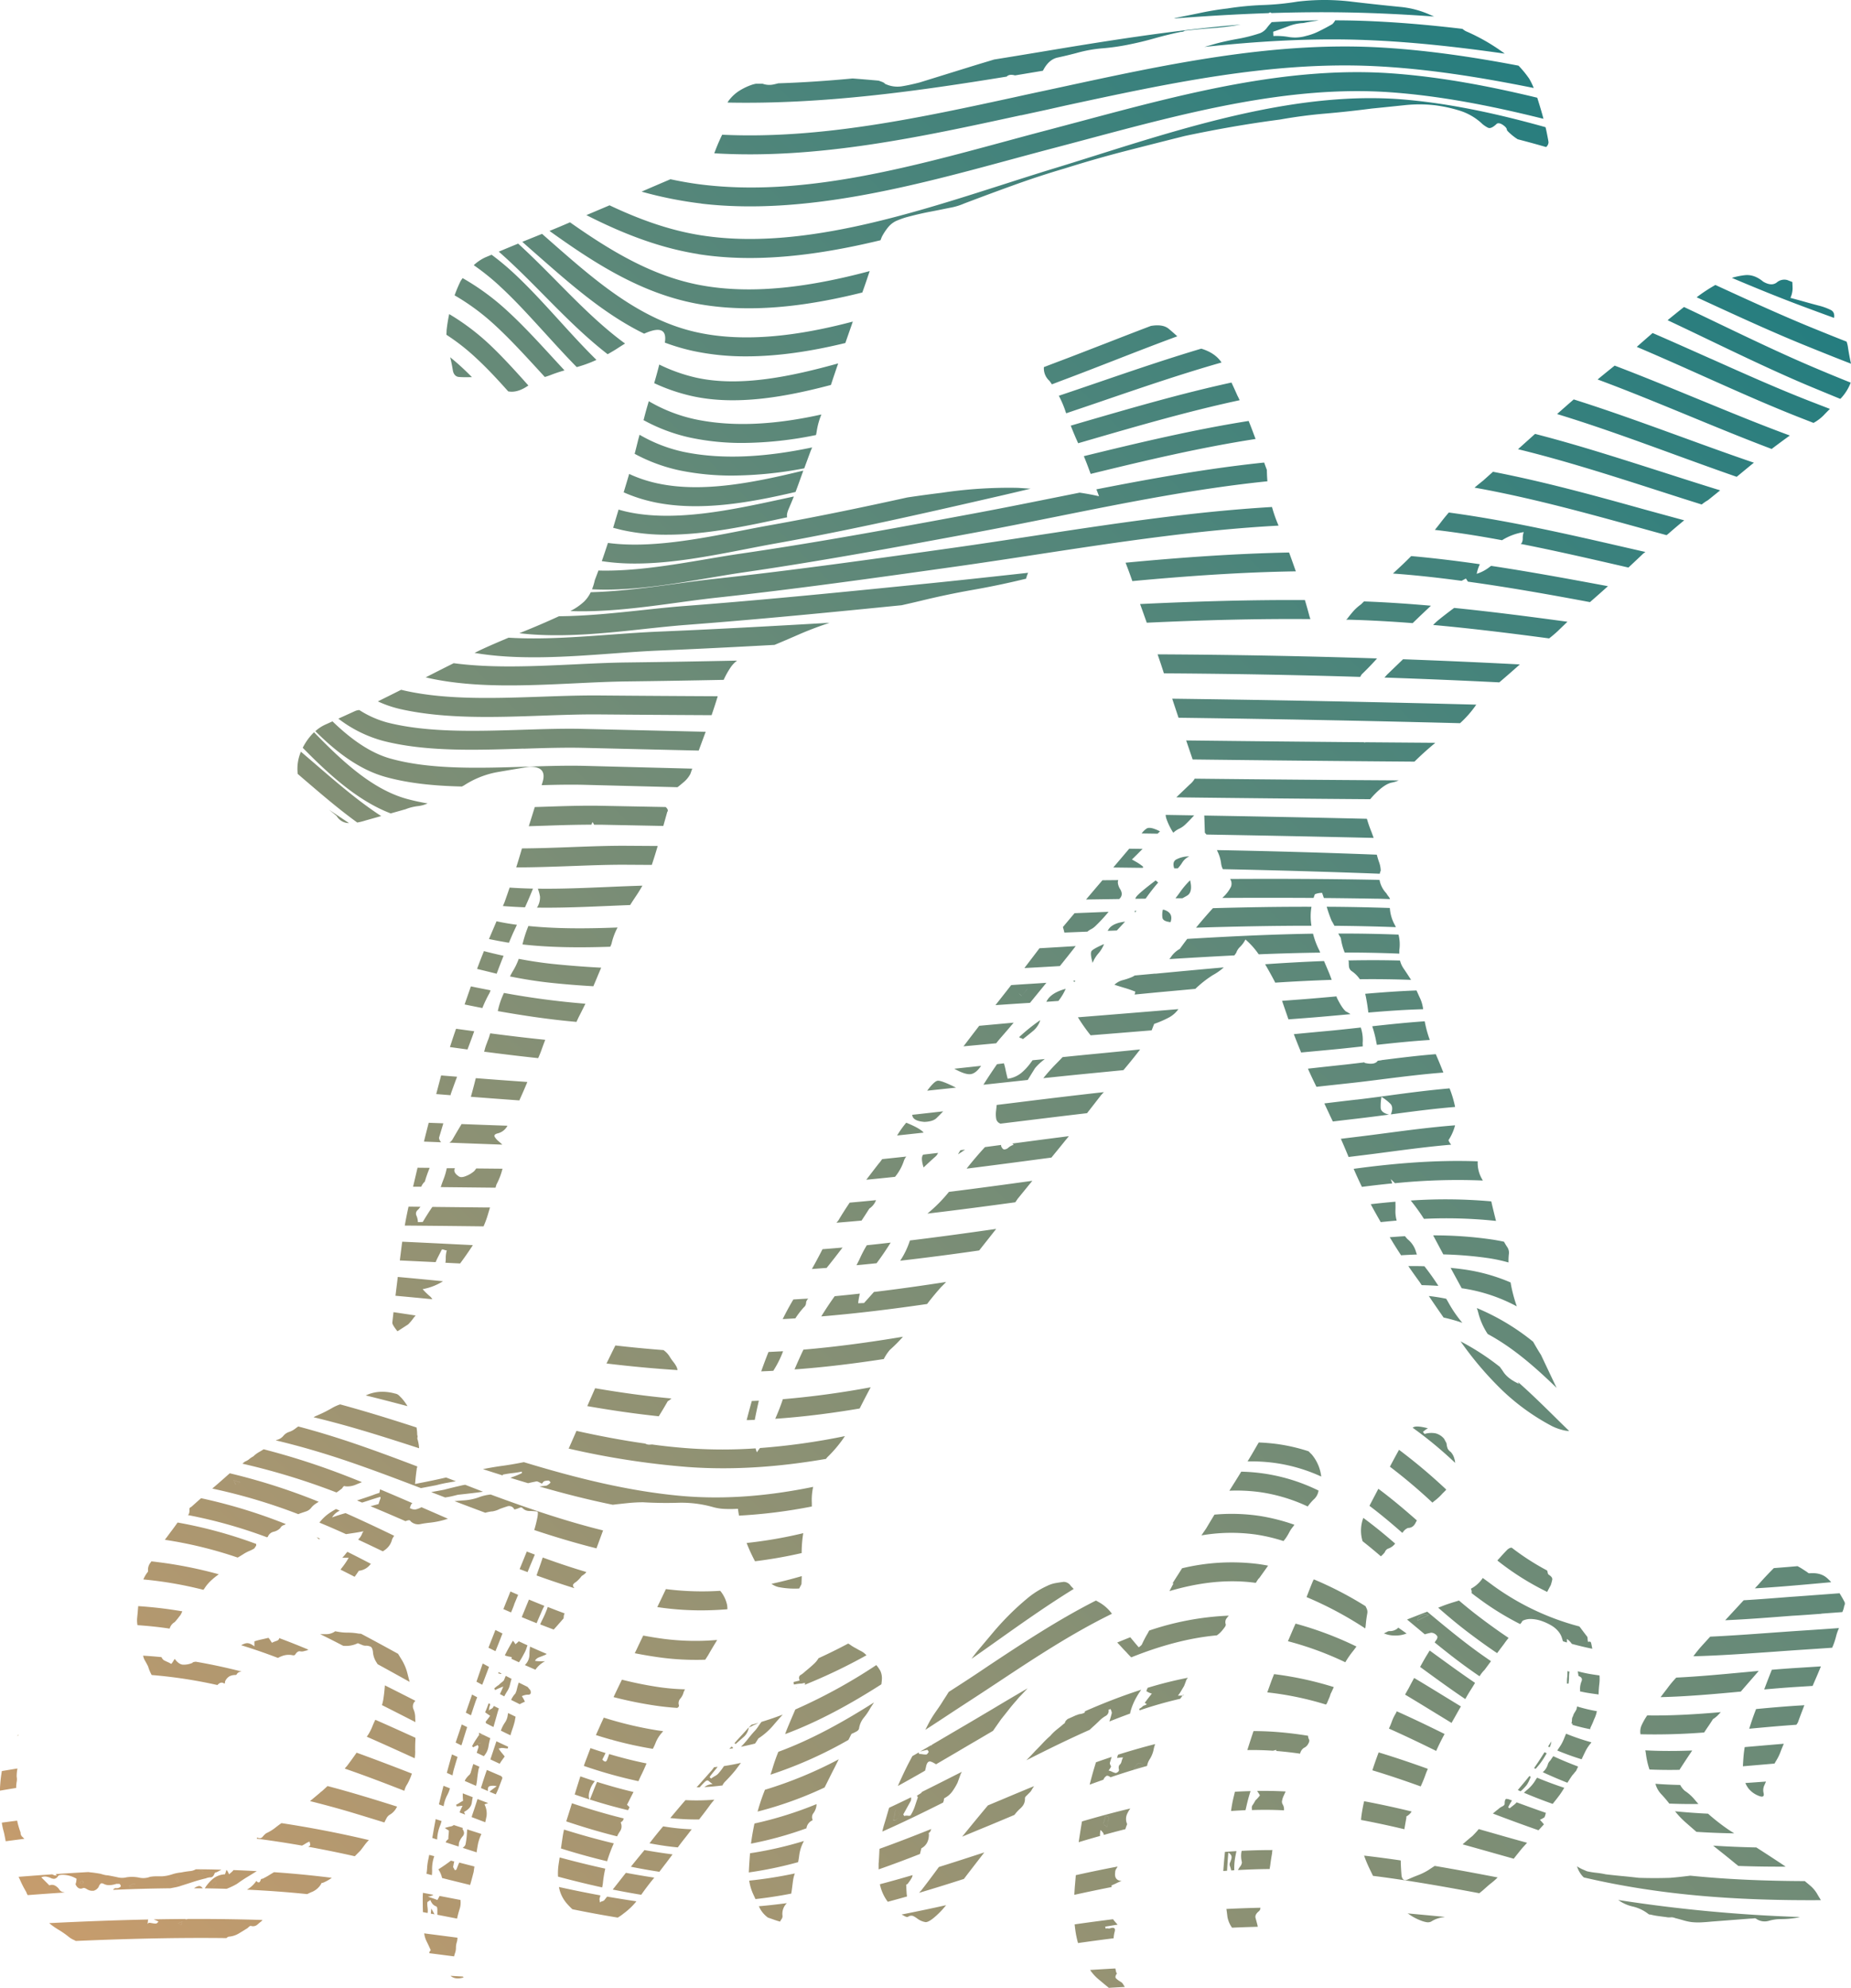 <svg xmlns="http://www.w3.org/2000/svg" viewBox="0 0 859.57 922.78"><defs><linearGradient id="a" x1="870.92" y1="164.4" x2="82.71" y2="952.61" gradientUnits="userSpaceOnUse"><stop offset="0" stop-color="#247d7f"/><stop offset=".75" stop-color="#9d9472"/><stop offset="1" stop-color="#c69c6d"/></linearGradient></defs><g data-name="Layer 2"><path d="M474.45 462.26l-1.16-1a5 5 0 001.34-1.81 5 5 0 011.34-1.81c0 .34.4.83 1.18 1.47a7.18 7.18 0 00-1.35 1.56 7.82 7.82 0 01-1.35 1.59zm-375.81 412a9.08 9.08 0 00.47 1.63 6 6 0 001.4-1.4 10.43 10.43 0 00-.47-1.64 4.58 4.58 0 01-.82.7 1.74 1.74 0 00-.58.72zm430.18-55.85c-.63.16-1.4 1.09-2.34 2.8.78-.31 1.52-.58 2.22-.82s1.44-.5 2.22-.81c-.78-.93-1.48-1.31-2.1-1.16zm-306.35-13a10 10 0 00-.22 1.91 7.45 7.45 0 01-.23 1.75 2.52 2.52 0 001.16.24 5.88 5.88 0 00.59-1.87 5.61 5.61 0 01.58-1.87h-1.87c0-.05-.01-.11-.01-.16zM109.62 689.08c.31.08.94-.27 1.87-1.05a13.5 13.5 0 01-3-.93q.67 1.9 1.13 1.98zM38.59 874a2 2 0 00-.24-.93l-1.16.46c0 .32-.09.47-.24.47l.94.47c.11.03.38-.12.7-.47zm55.84-5.14c-.78-.78-1.24-1.13-1.4-1a7 7 0 00-1.17 1.75c1.41.61 2.26.39 2.57-.72zm-31.54 6.78v-.94a1.34 1.34 0 00-1.52 0 3.76 3.76 0 01-1.52.7 1 1 0 01.24.7 12.62 12.62 0 012.8-.43zM416 840.15a8.38 8.38 0 00-.59 2.34 8.56 8.56 0 01-.58 2.33 1.32 1.32 0 00.93.24q3.94-2.8.24-4.91zm97.4 2.85c-.16.63-.32 1.21-.47 1.76s-.32 1.13-.47 1.75a1 1 0 00.58.82 5.27 5.27 0 011.06.82c.23-1.09.41-2 .52-2.58a11.11 11.11 0 00.18-2.1 2.55 2.55 0 00-1.4-.47zM83 873.1l-.7-1.41a.21.21 0 01-.23.24.7.7 0 00-.47.23 13.48 13.48 0 00.94 1.64c.46-.47.6-.7.46-.7zm1.17 20.44c.16-.08.31-.58.47-1.52a9.53 9.53 0 01-1.87.71c.76.62 1.23.89 1.38.81zM42.21 875.9c.39 0 1-.47 1.75-1.4a3.78 3.78 0 00-1.63-.58 15 15 0 01-1.87-.36v.71c.77 1.09 1.36 1.63 1.75 1.63zM659.79 750c-1.17.63-1.68 1.41-1.52 2.34q2.57-1.39 5.14-2.57a4.22 4.22 0 00-3.62.23zM666 7.67L664.39 7a43.51 43.51 0 00-14.48-3.82Q638 2 626.75.66a104.21 104.21 0 00-24.19.09 123.55 123.55 0 01-16 1.58A139.07 139.07 0 00570 3.93c-4.12.48-8.12 1.13-12 1.94s-7.92 1.63-12 2.44l-.86.29c14.49-1.14 29.16-2 43.92-2.51l.74-.35a.94.94 0 01.59.32c11.5-.36 23.05-.49 34.62-.29 13.61.23 27.3.92 40.99 1.9zm-34.8 10.81c22.43.7 45.08 3.21 67.56 6.42-.37-.28-.74-.56-1.12-.83a90.64 90.64 0 00-16.36-9.34 6.45 6.45 0 01-1.72-1 3.82 3.82 0 00-.49-.34c-15.85-1.88-31.75-3.26-47.59-3.76-3.81-.12-7.63-.17-11.44-.18a7.15 7.15 0 01-1.34 1.76 98.125 98.125 0 01-6.08 3.24 27.17 27.17 0 01-6.11 2.23 18.07 18.07 0 01-7.85.53 33.29 33.29 0 00-7.33-.49l-.08-2c2.23-.75 4.54-1.59 7-2.52a21.66 21.66 0 017-1.51c1.85-.39 3.81-.72 5.87-1a8.5 8.5 0 001.2-.24c-7.27.11-14.52.4-21.76.83-.71.76-1.41 1.58-2.12 2.48a7.33 7.33 0 01-3.28 2.64 72.22 72.22 0 01-10.32 2.63c-3.54.63-6.8 1.34-9.77 2.11l-5.77 1.65c23.62-2.53 47.85-4.07 71.89-3.31zM471.36 35l12-2 .9-.15a.87.87 0 00.13-.15q2.63-5.13 6.82-6c2.8-.6 5.67-1.29 8.65-2.07a62.37 62.37 0 0112-2.19 102.71 102.71 0 0012-1.69q6.13-1.21 12.27-2.95t12.27-3a2.46 2.46 0 001.4-.3 1.21 1.21 0 01.83-.28q6.16-.72 12.9-1.22a118 118 0 0012.62-1.6c-32.79 2.74-64.8 8-94.28 12.92-6.62 1.09-13.37 2.21-20.22 3.31-3.26 1-6.52 1.95-9.74 2.95l-24.77 7.68c-3 .78-5.77 1.39-8.37 1.81a13.25 13.25 0 01-7.92-1.23c0-.33-1-.8-2.87-1.41-4.15-.37-8.17-.71-12.08-1-11.4 1.08-22.91 1.87-34.49 2.25-.67.18-1.34.34-2 .48a9.25 9.25 0 01-5.26-.29h-3.07a13.91 13.91 0 00-2.34.63 28.16 28.16 0 00-5.53 2.71 18.34 18.34 0 00-4.36 3.94 7.76 7.76 0 00-1 1.46c44.83.91 89.19-5.47 129.64-12.05q1.14-1.28 3.87-.56zm2.8 18.53l11.95-2.59 8.63-1.94C541.61 38.89 590.06 28.41 638 30.69c24.65 1.17 49.56 5.18 74.24 10.16a32.66 32.66 0 00-2.07-4.26 46.28 46.28 0 00-5-6.11C683 26.25 660.68 23 638.43 21.9c-49.08-2.33-98.12 8.27-145.55 18.53l-8.63 1.86q-6 1.27-11.95 2.59c-44.94 9.77-91.3 19.84-136.94 17.66a91 91 0 00-3.66 8.62c47.83 2.89 95.91-7.56 142.46-17.68zm-148.42 41c47.49 5.57 98.58-8.26 143.65-20.46 6.73-1.82 13.09-3.54 19.49-5.22 5.26-1.38 10.56-2.8 15.89-4.22 46.06-12.3 93.68-25 140.22-21.84 23.86 1.64 47.91 6.41 71.76 12.36-.11-.42-.21-.82-.33-1.26-.78-2.83-1.64-5.67-2.56-8.53-22.62-5.46-45.45-9.78-68.27-11.35-48-3.28-96.34 9.63-143.09 22.12q-8 2.13-15.85 4.21c-6.44 1.68-13.11 3.49-19.56 5.24-46.46 12.58-94.51 25.59-140.33 20.21-5.19-.6-10.33-1.5-15.41-2.59q-6.84 2.91-13.42 5.76a184.53 184.53 0 0027.81 5.53zm-1.45 23.45c27.2 4.27 56.14.4 84.6-6.46.23-.6.44-1.14.63-1.61a26.11 26.11 0 012.67-4.12 11 11 0 013.82-3.16 38.25 38.25 0 016.67-2.25c3-.78 6-1.48 9.21-2.09s6.24-1.23 9.22-1.84a29 29 0 006.68-2q11.67-4.44 23.33-8.64t23.36-7.63q14.46-4.55 28.12-8.06t27.6-7q22.89-4.85 44.18-7.62 10.62-1.89 21-2.77T637 50.39q7.85-.78 15.14-1.55a64.15 64.15 0 0114.06 0 67.86 67.86 0 0111.91 2.6 27.12 27.12 0 0110.35 6.18 12.77 12.77 0 002.54 1.67c1 .47 2.34-.16 4.16-1.91.73-.35 1.68-.14 2.83.66s1.74 1.53 1.77 2.2c0 .34.89 1.23 2.63 2.68a22.67 22.67 0 002.42 1.73q6.6 1.71 13.19 3.61a3.17 3.17 0 001.1-2.16c0-.33-.25-1.67-.71-4-.18-.94-.41-2-.67-3.06-21.58-6.04-43.38-10.87-65.23-12.79-47.92-4.22-98.93 11.81-143.94 26-6.77 2.13-13.15 4.13-19.58 6.09-7.52 2.3-15.12 4.74-23.17 7.32-44.8 14.34-95.53 30.59-140.14 23.59-15-2.35-29-7.52-42.6-13.94q-5.3 2.25-10.75 4.55c16.3 8.27 33.38 15.14 51.98 18.08zm76.14 17.84q1.35-3.75 2.7-7.8l.74-2.18c-27.27 7.28-54.51 11.17-79.24 6.41-22.24-4.28-41.55-16.12-59.93-29.05q-4.76 2.07-9.52 4c20.47 14.66 42 28.69 67.79 33.66 24.56 4.72 51.03 1.52 77.46-5.08zm449.77 8.08a28.37 28.37 0 00-5.7-2.06q-3.4-.89-6.53-1.78c-2.09-.59-4.26-1.18-6.53-1.78a11 11 0 001-4.31c0-1.09-.08-2.11-.11-3.06L830 130a5.34 5.34 0 00-4.75 1c-1.64 1.39-3.81 1.3-6.48-.28q-4.06-3.37-8.27-3a32.72 32.72 0 00-6.25 1.27c10.22 4.32 20.5 8.54 30.53 12.32q8.6 3.24 16.92 6.25c.3-1.78-.22-3-1.5-3.66zm-599.77-24.69c15.08 13.23 30.53 26.78 48.7 35.68q11.1-5 9.61 4.15a96.26 96.26 0 0013.1 3.87 115.77 115.77 0 0024.72 2.51c14.91 0 30.43-2.41 46-6.19q1.71-4.9 3.47-9.95c-25.13 6.64-50.19 9.85-72.29 5-26.51-5.78-47.34-24.05-67.48-41.72l-4.54-4-3.64 1.47-5.53 2.23c2.63 2.35 5.27 4.66 7.88 6.95zm53.36 58.65a86.47 86.47 0 0017.21 5.92c20.76 4.72 43.94.44 64.86-5.08q1.67-5.08 3.38-10c-21.37 5.92-45.6 11.23-66.29 6.53a78.16 78.16 0 01-16.8-6c-.08.33-.17.66-.25 1-.63 2.47-1.34 5.02-2.11 7.63zm492.8-45.58a76.05 76.05 0 00-8.69 5.72l3.91 1.8c16.3 7.5 31.7 14.58 47.15 20.83 6.74 2.73 13.62 5.5 20.61 8.2-.59-2.7-1.08-5.31-1.44-7.82a12.37 12.37 0 00-.62-2.43c-5.15-2-10.24-4.08-15.25-6.11-14.91-6.06-29.88-12.92-45.67-20.19zm-537.89-1.54c-5.86-5.92-11.88-12-18.08-17.65q-4.49 1.83-9 3.73c7.12 6.22 14.1 13.27 20.86 20.11 9.45 9.56 19.06 19.27 29.7 27.5 1.78-1 3.5-2 5.15-3.11 1-.63 1.94-1.24 2.94-1.84-11.37-8.31-21.56-18.62-31.57-28.74zm-26.71 2c7.28 6.68 14 14.13 21.2 22 4.79 5.26 9.62 10.57 14.63 15.67a58 58 0 008.16-2.89l1-.46c-5.95-5.83-11.62-12.07-17.23-18.24-7-7.68-14.2-15.62-21.77-22.57a120.22 120.22 0 00-9.69-8l-2.94 1.23a20.61 20.61 0 00-5.35 3.62 111.33 111.33 0 0112 9.63zm278.63 20.16l-.28.12zm286.78-3.05c-5.1-2.45-10.23-4.91-15.38-7.34q-3.81 3-7.61 6.13 9.63 4.55 19.19 9.15c16.15 7.74 31.41 15.05 46.67 21.46q7.22 3 14.31 5.91l.46-.43a22.36 22.36 0 004.39-7.11q-7.81-3.12-15.75-6.48c-15.06-6.33-30.22-13.59-46.28-21.29zM298.8 195a80.92 80.92 0 0021.73 8.15 115.4 115.4 0 0024.41 2.47 172.94 172.94 0 0034-3.68c.13-.61.25-1.22.34-1.83a34.09 34.09 0 012.16-7.7c-20.49 4.55-40.64 6.1-59 2.14a72.74 72.74 0 01-21.15-8.31c-.87 2.89-1.65 5.71-2.34 8.43zm495.8-28.41c-9-4-18.05-8.06-27.16-12-2.45 2.13-4.91 4.27-7.35 6.43 10.37 4.41 20.69 9 30.92 13.59 16.18 7.23 31.46 14.06 46.79 20l4.36 1.7a19.71 19.71 0 004.72-3.54c.94-1 1.92-2 2.91-2.95l-8.79-3.4c-15.13-5.87-30.32-12.66-46.4-19.85zm-307.26 10.2c.4.54.78 1.08 1.15 1.62 2.07-.79 4.1-1.57 6.11-2.32 7.35-2.76 14.74-5.64 22.56-8.68 9.62-3.75 19.5-7.59 29.56-11.3-1.52-1.37-2.86-2.55-4-3.49-1.81-1.51-4.57-1.94-8.27-1.32-6.94 2.63-13.79 5.29-20.5 7.91-7.8 3-15.16 5.9-22.46 8.64-2.21.83-4.45 1.69-6.72 2.56a7.76 7.76 0 002.57 6.38zm-258.15-26.44c7.07 6.43 13.68 13.62 20.68 21.23L253 175c1.13-.33 2.29-.73 3.51-1.22 1.8-.68 3.69-1.29 5.64-1.85q-2.92-3.14-5.8-6.28c-6.82-7.42-13.88-15.09-21.24-21.78a112.77 112.77 0 00-20.28-14.77c-.32.45-.63.9-.94 1.38a67.22 67.22 0 00-2.79 6.62 104.53 104.53 0 0118.09 13.25zM316 218.44a120.42 120.42 0 0024.16 2.32 182 182 0 0033.32-3.36c1-2.71 2-5.43 3-8.14.24-.52.44-1 .65-1.56-20.69 4.36-41 5.89-59.4 2.12a69.92 69.92 0 01-20.73-8c-.21.8-.41 1.53-.6 2.2-.54 2.23-1.1 4.43-1.68 6.64a78.22 78.22 0 0021.28 7.78zm175.71-34.72a49.94 49.94 0 012.9 6.68c.16.49.34 1 .51 1.45 5.88-2 11.84-4 18-6.12 17.38-5.94 35.62-12.18 54.14-17.46q-3-4.49-9.42-6.42c-16.28 4.85-32.25 10.31-47.56 15.55-6.4 2.19-12.55 4.29-18.6 6.32zm258.12-14q-4 3.18-7.92 6.43c14.4 5.35 28.7 11.24 42.82 17.05 12.52 5.16 25.38 10.45 38 15.21 2.76-2.11 5.58-4.18 8.44-6.24-14.07-5.17-28.18-11-43.06-17.1-12.68-5.21-25.45-10.47-38.31-15.36zM236 181.68l.5.08q4.05.54 8.87-2.81c-5.83-6.54-11.83-13.17-18-19a108 108 0 00-18.77-14.15 71.78 71.78 0 00-1.21 7.54c0 .7-.07 1.39-.07 2.07a98.71 98.71 0 0114 11c5.04 4.67 9.83 9.83 14.68 15.27zm67.88 51.45c20.88 4.36 44 .3 65.55-4.76q1.15-3 2.15-5.85c.47-1.35 1-2.7 1.45-4.06-22.25 5.41-46.47 10.42-67.35 6a61.87 61.87 0 01-13.51-4.46q-.6 2.1-1.23 4.17l-1.32 4.37a71.19 71.19 0 0014.3 4.59zM213.23 175a43.8 43.8 0 005.07.07h.85c-.66-.67-1.32-1.35-2-2q-4-3.93-8.09-7.22c.49 2 .9 4 1.22 6s1.44 3.08 2.95 3.15zm284 22.59c.92 2.34 1.88 4.65 2.9 6.94.19.41.37.81.55 1.22l5.2-1.51c23-6.68 46.44-13.45 69.79-18.46-.32-.69-.62-1.37-1-2.06-.89-2-1.83-4.08-2.79-6.14-23 5-45.91 11.66-68.5 18.21zm233.61-12.2q-3.9 3.38-7.76 6.81c18.26 5.57 36.41 12.18 54.28 18.7 9.6 3.49 19.39 7.06 29.13 10.44l6-4.95c.65-.54 1.32-1.07 2-1.6-11.15-3.79-22.4-7.89-34.13-12.16-16.27-5.91-32.81-11.93-49.5-17.2zm-441.75 60.7a94.15 94.15 0 0020.69 2.12c18.49 0 38-4.22 55.69-8.07h.09c-.28-.86-.07-2.12.65-3.82q1.29-3 2.44-5.85l-5 1.08c-23.66 5.13-50.48 10.94-72.58 6-1.29-.29-2.56-.63-3.81-1-.77 2.58-1.55 5.16-2.32 7.76-.07.23-.15.45-.22.68 1.4.37 2.87.76 4.37 1.1zm57.52 8.76c4.56-.89 8.87-1.73 13-2.47 36.13-6.42 72.65-14.81 104.87-22.21 4.64-1.07 9.36-2.19 14.09-3.32l-5.81-.38q-8.44-.19-17.43.37t-17.94 1.9q-8.17 1-16.05 2.18c-20.6 4.55-42 9-63.27 12.8-4.2.74-8.55 1.59-13.15 2.49-20.41 4-43.22 8.42-62.6 5.82l-1.48 4.45c-.44 1.32-.91 2.67-1.38 4a100.26 100.26 0 0015.34 1.12c17.1.02 35.2-3.52 51.81-6.75zm366.24-53.43l-7.91 7.1c21.73 5.3 43.39 12.26 64.66 19.09 6.81 2.19 13.72 4.41 20.64 6.58a20.33 20.33 0 012.91-2c1.9-1.52 3.78-3.05 5.66-4.57-8.87-2.73-17.78-5.59-26.52-8.4-19.54-6.22-39.41-12.66-59.44-17.8zm-130.78-.27c-.69-1.89-1.44-3.81-2.22-5.74-25.63 4.05-51.27 10.15-76.54 16.34.74 1.77 1.43 3.53 2.06 5.24.37 1 .74 2 1.12 3 25.31-6.2 51-12.27 76.57-16.21zm6.29 18.94l-.07-2c-.42-1.12-.83-2.24-1.24-3.37-26 2.68-52.12 7.38-77.9 12.43l.89 2.31c.1.3.22.59.32.89q-4.41-1-9-1.66l-13 2.6c-12.06 2.42-24.52 4.92-36.55 7.15-35.1 6.53-71.39 13.27-108 18.58-4.93.72-10.1 1.59-15.57 2.52-16.3 2.76-34.15 5.76-50.34 5.3-.54 1.46-1.09 2.92-1.67 4.42a26.75 26.75 0 01-1.3 4.29c2.09.11 4.21.16 6.34.16 16 0 32.89-2.86 48.44-5.5 5.42-.91 10.54-1.78 15.36-2.48 36.81-5.33 73.19-12.1 108.38-18.63 12.09-2.25 24.58-4.76 36.67-7.18 32.43-6.51 65.57-13.15 98.44-16.5-.09-1.12-.16-2.22-.2-3.33zM693.31 219l-4.58 4.11c-1.37 1.08-2.69 2.17-4 3.25 25.76 4.59 51.52 11.68 76.71 18.63 4.13 1.15 8.31 2.3 12.5 3.44.48-.4 1-.8 1.43-1.21 2.21-1.92 4.47-3.82 6.74-5.69-6.14-1.66-12.28-3.35-18.33-5-23.1-6.44-46.71-12.94-70.47-17.53zm-378.07 60.67c6-.82 11.74-1.59 17.12-2.18 37.36-4.05 74.88-9.34 111.16-14.44 12.58-1.77 25.49-3.74 38-5.65 36.92-5.63 74.74-11.4 112.21-13.4l-.36-.87a65.57 65.57 0 01-2.68-7.78c-37 2.17-74.19 7.83-110.51 13.37-12.47 1.9-25.36 3.87-37.89 5.63-36.21 5.1-73.66 10.37-110.88 14.41-5.5.6-11.26 1.38-17.36 2.21-12.8 1.74-26.57 3.61-39.73 3.94a15.24 15.24 0 01-3.08 4.35 27.49 27.49 0 01-6.41 4.4c16.54.62 34.22-1.78 50.41-3.99zm382.28-28.9A27.16 27.16 0 01707.6 247a8 8 0 00-.47 2.78 4.6 4.6 0 01-.48 2.29l-.5.4c15.87 3.13 31.65 6.75 47.21 10.33l2.85.66q3.46-3.23 6.88-6.49l1-.74-8.75-2c-27-6.22-54.73-12.57-82.53-16.32q-2.12 2.43-4.1 5.07c-.78 1-1.59 2-2.38 3 10.39 1.19 20.8 2.86 31.19 4.79zm-398 41.17c6.75-.72 13.12-1.4 19.15-1.86 33.66-2.56 67.28-5.85 100.05-9.13 2.88-.65 5.77-1.31 8.65-2q12.25-3 24.57-5.16t24.57-5.16a14.88 14.88 0 01.93-2.74l-6.26.69c-12.83 1.4-26.11 2.86-39.07 4.16-37.19 3.75-75.64 7.63-114.11 10.56-6.16.46-12.6 1.15-19.42 1.88-12.55 1.34-26.06 2.79-39 2.88q-8.7 4-17.63 7.56c-.26.1-.51.22-.78.32 18.7 2.23 39.55.06 58.35-2zm379.23-22.32c.65-.35 1.32-.71 2-1.06.34.52.64 1 .93 1.45 19 2.62 38 6 56.67 9.5q4.13-3.6 8.08-7.15l.27-.25c-17.85-3.32-36-6.68-54.25-9.43l-.63.45a18.86 18.86 0 01-6.08 3.24 20.46 20.46 0 011.47-4.46c-10.6-1.53-21.24-2.83-31.87-3.78-1.38 1.39-2.77 2.77-4.2 4.11l-4.28 4c10.64.76 21.27 1.96 31.89 3.38zm-77-4.4l-.07-.21c-1-2.85-2-5.69-3.06-8.53-25.29.5-50.7 2.34-75.93 4.73q1.66 4.25 3.15 8.54c25.29-2.35 50.71-4.15 75.94-4.53zm-69.25 23.85c25.31-1.18 50.73-1.9 76-1.68-.13-.44-.27-.91-.44-1.43-.64-2.46-1.35-4.93-2.09-7.4-25.47-.15-51.06.62-76.53 1.84q1.56 4.32 3.09 8.67zm191.31 3.47l4.08-3.92c-17.36-2.36-34.95-4.64-52.61-6.42q-3.7 2.73-7.06 5.44a30.18 30.18 0 00-2.7 2.47c18 1.63 36.05 3.86 53.86 6.24a56.29 56.29 0 004.46-3.81zm-59.33-11.36c-10.35-.91-20.72-1.62-31.07-2l-1.41 1.39a20.94 20.94 0 00-3.54 3.16c-.89 1-1.88 2.25-2.94 3.63l-.44.32h1.78c9.68.27 19.41.82 29.15 1.58l3.22-3.1c1.77-1.68 3.52-3.34 5.28-4.98zm-380.05 22.18c7.47-.55 14.53-1.07 21.29-1.35 18.07-.76 36.2-1.67 53.95-2.65 3.56-1.47 7.11-3 10.59-4.52 4.76-2.11 9.77-4 15-5.74-25.77 1.5-52.91 3-79.9 4.12-6.89.29-14 .81-21.56 1.36-16 1.17-32.34 2.36-47.62 1.44-4.5 1.88-9 3.81-13.35 5.84l-2.45 1.22c20.26 3.47 43.42 1.79 64.05.28zm-84.69 11.55c21 4.5 44.69 3.37 67.58 2.28 8.36-.4 16.26-.78 23.83-.87 15-.18 30-.43 44.91-.73a39 39 0 013.23-5.79 13 13 0 013-3.14c-17 .35-34.14.65-51.27.86-7.73.09-15.71.47-24.15.88-19 .9-38.52 1.82-56.18-.54q-6.51 3.25-13 6.57zm432.56-1.81c2.53-2.44 4.8-4.79 6.78-7l.4-.45q-50.26-1.65-101.91-1.9c1 2.93 2 5.87 2.93 8.82q46.18.27 91.14 1.65zm71.9-3.26l1.59-1.41q-27-1.41-54.24-2.4l-7.43 7.15c-.4.46-.81.91-1.21 1.35q26.83.9 53.33 2.23 4.07-3.47 7.96-6.92zm-452 22.35c9.2-.32 17.89-.63 26.15-.55 16.63.14 33.83.26 52.1.35q1.71-5 2.85-8.79c-19.31-.09-37.4-.21-54.87-.36-8.45-.07-17.24.23-26.53.55-21.94.77-44.63 1.56-64-2.8-.54-.12-1.07-.25-1.6-.39q-5.42 2.71-10.82 5.39a53 53 0 0010.52 3.59c20.47 4.6 43.74 3.82 66.23 3.01zm433.32-5.09c-46.17-1.23-93.1-2.14-141.17-2.76q1.46 4.41 2.94 8.84c44.45.58 87.92 1.43 130.73 2.53a48.74 48.74 0 007.53-8.61zm-28.67 26.45l.82-.8c2.83-2.75 5.8-5.39 8.88-7.94l-32.52-.25-.54.22.09-.23q-41.37-.35-82.74-.83c1 2.93 2 5.88 3 8.83q51.55.62 103.04 1zm-413.74-6c9.73-.31 18.92-.59 27.49-.4l33.23.79 20.64.48q1.35-3.66 2.94-7.94l.29-.78-23.66-.56-33.23-.78c-8.82-.21-18.12.08-28 .4-21.69.68-44.11 1.39-62.77-3.32a46.23 46.23 0 01-13.19-5.84 6 6 0 00-2.16.56l-7.56 3.44A59.44 59.44 0 00178 343.94c19.8 5.06 42.85 4.28 65.14 3.57zM636.3 371c.61-.75 1.33-1.56 2.18-2.42 3.06-3.14 5.7-4.9 7.91-5.32a13.1 13.1 0 003.11-1q-47.28-.28-94.69-.8a9.8 9.8 0 01-2.27 2.66l-6.28 6q45.06.55 90.04.88zm-421.79-5.9c.33-.18.65-.34 1-.53a42.24 42.24 0 0115-6.07q7.26-1.26 15.1-2.55 8.43-.3 6.44 6.82l-.52 1.71c7-.2 13.65-.32 19.93-.16l43.15 1.11c1-.76 1.88-1.51 2.72-2.22a13.07 13.07 0 003.24-3.89c.28-.79.58-1.64.9-2.51l-2.26-.06-47.53-1.23c-8.57-.21-17.69.07-27.34.38-21.91.69-44.58 1.4-63-3.76-9.69-2.7-18.62-9.27-26.94-17.28l-3.42 1.55a18 18 0 00-4.54 3c9.68 9.65 20.36 17.83 32.53 21.23 10.93 3.05 23.03 4.18 35.54 4.46zm345 21.44l.76.86q38.67.66 77.62 1.56c-.3-.87-.64-1.78-1-2.77a58.9 58.9 0 01-2.12-6.1q-37.86-.88-75.52-1.51zm-17.66-5.93a30.83 30.83 0 003 5.95 10.88 10.88 0 012.74-1.87 10.43 10.43 0 002.75-1.86c1.44-1.38 2.72-2.69 3.8-3.91a4.37 4.37 0 01.44-.42l-13.26-.22a6.42 6.42 0 00.55 2.33zm-360.48-3l6.92-1.95a23 23 0 015.86-1.47 14.87 14.87 0 004.42-1.24 98.73 98.73 0 01-9.74-2.13c-15.84-4.39-29.72-17.23-43-30.91a27.18 27.18 0 00-5.25 7.21c12.14 12.35 25.53 24.61 40.81 30.45zm126.66 5.8q.92-3.27 1.84-6.55c.35-.34.34-.85-.06-1.51a7.78 7.78 0 01-.61-.72l-30.2-.58c-8.3-.15-17.06.14-26.33.45l-4.33.14-.66 2.13c-.78 2.52-1.49 4.76-2.12 6.76l7.4-.23c7.59-.26 14.81-.48 21.66-.48.17-.39.35-.81.52-1.24a12.7 12.7 0 01.76 1.25h2.94zM537.58 387c.37-.36.73-.73 1.11-1.08-3.07-1.57-5.14-2-6.24-1.29a9.34 9.34 0 00-2.29 2.26zm-6.84 15.86c0-.18.07-.35.09-.55a23.12 23.12 0 00-2.31-1.68c-.77-.48-1.73-1-2.87-1.66 1.64-1.58 3.29-3.23 4.93-4.91l-6.2-.08q-3.72 4.41-7.4 8.71zm34.73-7.47a17.79 17.79 0 011.6 5.49 7.68 7.68 0 00.81 2.6q36.52.74 72.85 2.11a8.76 8.76 0 01.45-1.46 12.6 12.6 0 00-.7-3.75c-.37-1-.75-2.24-1.12-3.64q-37.07-1.44-74.23-2.12c.11.28.23.53.34.79zM266.08 402c8.83-.33 17.18-.64 25.11-.58l11.49.07q1.47-4.39 2.74-8.78l-14.17-.09c-8.14-.06-16.56.26-25.5.59-7.76.29-15.61.58-23.37.63-.85 2.94-1.73 5.87-2.66 8.81 8.77-.01 17.62-.34 26.36-.65zM165.9 381.82a28.7 28.7 0 004-1l7.12-2c-10.35-6.71-20.27-15.25-30-23.63-2.47-2.14-4.89-4.21-7.28-6.24a20 20 0 00-1.47 10.32l3 2.58c8.03 6.87 16.16 13.86 24.63 19.97zm383.1 18.6a7.58 7.58 0 013.28-2.88 12.71 12.71 0 00-6.14 1.48c-1.23.74-1.5 2.11-.85 4.08h1.64a15.73 15.73 0 002.07-2.68zm-.77 13.38c-.69 1-1.48 2.06-2.36 3.17h3.22c.83-.44 1.57-.85 2.22-1.24 1.78-1.07 2.23-3.43 1.35-7.1a40.52 40.52 0 00-4.44 5.17zm-386.16-31.72l-5.66-3.78-3.72-2.49c1.07.83 2.28 1.81 3.66 3a6.57 6.57 0 005.72 3.27zm120.87 38.44c3.31-.14 6.52-.28 9.69-.4.67-1.07 1.36-2.14 2.09-3.23q2-2.91 3.6-5.76c-5.12.15-10.33.36-15.75.6-10.89.46-22 .94-32.8.79a19.65 19.65 0 011 3.67 8.71 8.71 0 01-1.41 5.13c11.18.16 22.47-.32 33.58-.8zm229-11.91l-.84 1c-2.27 2.65-4.51 5.29-6.75 7.94l15.39-.22q2.25-2 .18-5c-.84-1.65-1-2.91-.61-3.79zm59.72 3a16.78 16.78 0 01-3.76 4.92l-.27.29q21.18-.12 42.37 0c.19-.57.39-1.14.61-1.71a8.74 8.74 0 013.35-.63c.29.81.55 1.59.82 2.38q12.09.11 24.13.32c2.19 0 4.38.11 6.57.19a2.9 2.9 0 00-.5-1 13 13 0 01-1.19-1.71 12 12 0 01-3.16-6.2l-1.55-.05c-22.51-.44-45.2-.51-67.83-.39a4 4 0 01.42 3.56zm-44 4.71a3.61 3.61 0 00-.45.9l4.77-.06.74-1c1.61-2.23 3.31-4.4 5.11-6.47l-1.16-1q-7.67 5.8-9 7.6zm-283.88 4.89q1.88-4.1 3.73-8.71c-3.65-.08-7.27-.23-10.85-.48q-1.15 3.4-2.37 6.81c-.25.59-.5 1.17-.74 1.76 3.39.26 6.8.46 10.24.59zm319.44.4q-2.9 3.19-5.6 6.38c-.74.87-1.47 1.75-2.2 2.65 17.82-.55 35.73-.92 53.58-.91-.06-.4-.12-.79-.16-1.19a26.58 26.58 0 01.18-7.61c-15.26-.04-30.55.23-45.79.65zm-328.5 15.77c.54.08 1.08.15 1.61.24.61-1.43 1.22-2.87 1.85-4.33l1.87-4c-1.32-.18-2.62-.37-3.92-.58-1.86-.3-3.71-.66-5.55-1.05l-3.52 8.24c2.55.52 5.11 1.03 7.67 1.45zm293-14.59h-.76c0 .27.06.54.1.83zM515 431.1a7.74 7.74 0 00-.61 1l4.25-.16 3.83-4.12q-5.61.7-7.47 3.28zm24.86-4.92c.22 1 1.46 1.64 3.72 1.88 1-2.91-.09-4.82-3.13-5.76H540a10.1 10.1 0 00-.16 3.88zm-33.29 5.22a8.9 8.9 0 002.19-1.59 73.87 73.87 0 005.15-5.47c.3-.35.59-.71.89-1.07l-9.41.38-6.39.25c-1.81 2.15-3.62 4.3-5.41 6.45.3.94.51 1.77.69 2.55l10.71-.43a8 8 0 011.56-1.07zm-223.17 8.08c.19-.43.37-.87.56-1.3a30.6 30.6 0 012.82-7.63c-14 .54-28 .66-41.41-.7-.25.63-.5 1.27-.74 1.92a58.28 58.28 0 00-2 6.64c13.28 1.5 27.04 1.52 40.75 1.07zm364.3-10.16a18.55 18.55 0 01-2.28-7.83q-14.61-.5-29.33-.57l.09.28a63 63 0 002.19 6.21c.47.78.9 1.56 1.31 2.34q14.31.12 28.54.64c-.17-.39-.33-.72-.52-1.07zm-155.51 19.13q3.71-4.6 7.35-9.27-8.42.52-16.83 1-3.51 4.63-7 9.19 8.23-.43 16.48-.92zm55.75-8a12 12 0 00-4.09 3.68 8.1 8.1 0 01-.84 1.09q15-.94 30.21-1.72c.29-.39.58-.79.86-1.2a7 7 0 011.86-2.84 12.79 12.79 0 002.42-3.35 36.07 36.07 0 016.16 6.89c9.53-.39 19.07-.67 28.58-.79-.15-.32-.28-.63-.42-1a36.45 36.45 0 01-2.93-7.79c-19.5.31-39 1.27-58.43 2.43-1.13 1.49-2.25 3-3.38 4.56zm-311.11 12.82c6.11 1.22 12.24 2.22 18.4 2.89 6.72.73 13.5 1.26 20.31 1.66.47-1.1.94-2.19 1.39-3.28.73-1.78 1.49-3.56 2.25-5.34-7.73-.4-15.41-1-23-1.79-5.1-.55-10.2-1.34-15.29-2.31a30.65 30.65 0 01-2.63 5.54c-.54.87-1 1.75-1.43 2.63zm273.22-10.66a15 15 0 002.61-4.27h-.22c-3.15 1.4-5 2.44-5.52 3.11s-.39 2.53.47 5.52a15.07 15.07 0 012.66-4.36zM230.64 452c.62-1.65 1.23-3.29 1.86-4.89.43-1.12.88-2.27 1.35-3.42q-4.56-1-9.12-2.18c-1.11 2.73-2.17 5.49-3.19 8.26 3.02.74 6.06 1.48 9.1 2.23zm392-16.63a29 29 0 001.8 6.79q12.74 0 25.37.52v-1.56a18.51 18.51 0 00-.36-7.27q-14-.54-28-.49.55.96 1.14 1.96zm-354.93 39c.48-1.08 1-2.22 1.65-3.44.86-1.68 1.68-3.36 2.49-5a375 375 0 01-37.82-5 36.28 36.28 0 00-2.86 8.42c12.13 2.15 24.33 3.95 36.54 5.02zm324.49-18.22c8.75-.57 17.49-1 26.21-1.3-.36-1-.73-2-1.13-3q-1.18-2.83-2.43-5.73c-9.11.34-18.23.86-27.35 1.49q2.97 5.12 4.7 8.54zm-129.94 10.44l.51-.64q3.41-4.31 6.81-8.67c2.94-.2 5.88-.4 8.79-.57 2.5-.15 5-.32 7.54-.49l-7.6 9.31c-5.31.32-10.68.68-16.05 1.06zm11-5.3l1.16 1a7.82 7.82 0 001.35-1.56 7.18 7.18 0 011.35-1.56c-.78-.64-1.16-1.13-1.18-1.47a5 5 0 00-1.34 1.81 5 5 0 01-1.31 1.78zm13 3.06c-.13.23-.23.46-.34.69l5.59-.4a26.19 26.19 0 003.38-5.63c-4.35 1.16-7.23 2.99-8.61 5.34zm50.2-12.4l-9.53.88a7.83 7.83 0 01-1.34.74 29.41 29.41 0 01-4.19 1.41 8.71 8.71 0 00-3.87 2.15q2.85.92 5.14 1.59c1.52.45 3 1 4.57 1.6-.09.47-.22.91-.35 1.35l10.38-1 17.82-1.63a50.83 50.83 0 018.11-6.38 26.86 26.86 0 005.1-3.59C557.66 450 547 451 536.48 452zm89.65-6.11l.23.42c0 .68 0 1.43.08 2.27a3 3 0 001.21 2.22 14.1 14.1 0 013.85 3.81q12-.13 23.79.3c-1.17-1.86-2.34-3.63-3.49-5.31a11 11 0 01-1.64-3.67c-7.95-.21-15.97-.2-24.01-.04zm-127.8 9.46l.65.54.44-.62zM224 467.93a59.4 59.4 0 013.39-7.08l.42-1.15c-3.05-.59-6.1-1.19-9.14-1.82l-2.92 8.39c2.72.56 5.47 1.12 8.25 1.66zm251 14.45c1.81-1.4 3.45-2.72 4.9-3.95a10.64 10.64 0 003.16-4.78h-.13a84 84 0 00-9.65 7.78 1.53 1.53 0 00.86.47 1.78 1.78 0 01.86.48zm149-11.32l3.13-.29a16.48 16.48 0 00-2.18-1.29c-1.16-1-2.56-3.09-4.17-6.4 0-.19-.09-.37-.14-.55-5.29.48-10.38.93-15.46 1.32l-9.81.74c.95 2.77 1.9 5.53 2.84 8.25l.12.35 7.51-.57c5.96-.45 12.16-1.01 18.16-1.56zm10.27-8.46q.68 3.51 1.08 6.76c0 .23.07.45.11.67 8.46-.72 17-1.33 25.41-1.55a16.44 16.44 0 00-1.55-5.36c-.54-1.14-1-2.26-1.53-3.35-7.94.29-15.9.87-23.81 1.55.09.43.19.85.28 1.28zm-408 21.2a22.82 22.82 0 00-1.27 3.82l-.2.57c8.34 1.09 16.72 2.11 25.12 3 .57-1.26 1.08-2.51 1.52-3.75q.8-2.26 1.76-4.76c-8.53-.87-17-1.89-25.52-3-.05.09-.09.19-.14.29a23.44 23.44 0 01-1.33 3.83zm321-15.36l-6.84.56c-13.07 1.07-26.52 2.17-39.87 3.23a84.72 84.72 0 005.9 8.36c9.49-.76 19-1.53 28.35-2.3.39-1 .77-2 1.17-3a47.87 47.87 0 006.91-3 12.68 12.68 0 004.34-3.85zm-330.18 18.73c1.08-2.82 2.13-5.64 3.13-8.46l-8.43-1.15c-1 2.8-1.91 5.62-2.85 8.49zm253.64-12.45q-8 .72-16 1.46-3.67 4.76-7.3 9.53l15.18-1.42c.7-.88 1.39-1.74 2.1-2.55q2.96-3.37 6.02-7.02zm8.77 17.45c-.28.39-.58.78-.85 1.15a26.77 26.77 0 01-4.33 4.7 12.73 12.73 0 01-6.37 2.74c-.44-1.65-.77-3.07-1-4.24-.18-.92-.44-1.9-.74-2.92l-3.21.4a252.91 252.91 0 00-5.74 8.62l-.58.92 3-.32 17.59-1.9c1.21-2 2.35-3.82 3.4-5.5a26.13 26.13 0 014.53-4.2zm-270.16 15.65q1.41-4 2.92-8l-7.4-.6c-.78 2.89-1.53 5.77-2.29 8.65l6.67.53c.03-.21.07-.4.1-.58zm31.82 3c1.3-2.86 2.56-5.72 3.73-8.57q-12-.83-23.93-1.77c-.1.39-.21.77-.3 1.16q-.94 3.71-2 7.49 11.22.87 22.5 1.68zm202.78-5.94c-4.64-2.32-7.52-3.39-8.59-3.19s-2.63 1.74-4.79 4.61zm-.79-8.77c3.36 1.86 5.89 2.71 7.56 2.51s3.25-1.48 4.9-3.86zm194.09-19.71a49 49 0 011.67 6.19q.24 1.25.48 2.43c8.16-.9 16.4-1.75 24.58-2.26a53.93 53.93 0 01-2.36-8.67c-8.14.55-16.3 1.41-24.37 2.3zm-129.47 12.88q-7.14.69-14.32 1.43c-1 1.07-2.06 2.14-3.11 3.2q-3.12 3.18-5.85 6.58c8.05-.85 16.13-1.68 24.12-2.45l13.09-1.28q4.08-4.81 7.76-9.61c-7.23.72-14.46 1.44-21.69 2.13zm125.06-3.55c0-.46 0-.93-.05-1.42a18 18 0 00-.86-7.33c-5.29.58-10.36 1.14-15.38 1.6q-7.83.72-15.71 1.48c.94 2.45 1.92 4.93 2.95 7.42.15.37.3.73.44 1.09l13.13-1.23c5.06-.46 10.33-1.04 15.48-1.61zm-212 35.44a45.09 45.09 0 00-3.75 5.17l-.5.76q6.18-.65 12.35-1.34c-1.08-1.31-3.76-2.84-8.08-4.59zM210.1 529a5.34 5.34 0 01-1.39 1.43q12.19.47 24.56.91c-.63-.61-1.23-1.14-1.77-1.6a7.56 7.56 0 01-1.75-2c-.4-.65-.05-1.17 1.07-1.55a7 7 0 004.84-3.62q-10.71-.37-21.32-.78c-.09.15-.17.31-.26.47-1.25 2.05-2.58 4.29-3.98 6.74zm431.43-36.83l-1.73.22c-.91 1.42-2.94 1.76-6.14 1v-.25c-2.88.35-5.71.68-8.51 1q-8.86.94-17.77 1.94 1.53 3.47 3.17 6.81l.78 1.61q7.4-.82 14.75-1.61c5.41-.58 10.84-1.26 16.59-2 9.15-1.14 18.43-2.3 27.61-3q-1.69-4.31-3.53-8.54c-8.47.65-16.9 1.73-25.22 2.77zM473.64 511.6l-10.79 1.32c-.11 1-.21 2-.32 2.94a12.14 12.14 0 00.14 3.74 3 3 0 001.94 2l10.1-1.23c9.88-1.21 20-2.45 30.09-3.63q3.29-4.19 6.47-8.32c.46-.48.9-1 1.35-1.45-13.04 1.46-26.19 3.03-38.98 4.63zm-268.76 18.64l-.09-.1a3.12 3.12 0 01-.91-2c.67-2.27 1.35-4.49 2-6.69l-6.8-.25c-.57 2.22-1.14 4.45-1.7 6.67l-.51 2.06zm218.75-12.75q.14 2.87 5.64 3.29c2.62-.09 4.48-.67 5.57-1.71s2.18-2.16 3.14-3.19q-7.16.82-14.35 1.61zm-193.1 32.38a31.69 31.69 0 002.82-7.35l-12.2-.12a10.71 10.71 0 01-1 1.29 12.88 12.88 0 01-3.58 2.15c-1.67.72-2.89.77-3.66.13-1.78-1.24-2.32-2.46-1.64-3.68h-3.8a31.17 31.17 0 01-1.54 5.23c-.45 1.15-.87 2.34-1.26 3.54l25.42.27c.18-.52.31-.98.44-1.46zm198.38-7.93q2.71-2.61 5.44-5a4.42 4.42 0 001.25-1.76l-6.91.81a3 3 0 00-.26.41c-.53 1.05-.38 2.89.48 5.54zM484 529l-13.91 1.84.67.56a6.84 6.84 0 00-2.49 1.34 2.84 2.84 0 01-1.94.83c-.37 0-.76-.3-1.16-1a1.45 1.45 0 01-.27-1.08l-7.51 1q-4.49 4.88-8.52 10c12.17-1.53 24.28-3.13 36.29-4.73l3.1-.41c1.32-1.61 2.63-3.21 3.95-4.84s2.77-3.41 4.15-5.1zm-292.18 21.88h3.81a6.42 6.42 0 011.66-2.38 58 58 0 012.25-6.38l-5.64-.06c-.7 2.94-1.39 5.94-2.08 8.82zm229-14q-5.56.61-11.16 1.19c-.49.69-1 1.4-1.66 2.15q-2.85 3.66-5.7 7.42c4.45-.43 8.9-.87 13.34-1.35a22.86 22.86 0 004.13-7.5 6.31 6.31 0 011.07-1.89zm209.08-26.44c-4.95.57-9.92 1.17-14.9 1.77.92 2 1.85 3.93 2.77 5.94.4.81.78 1.63 1.17 2.45q6-.72 12-1.42c4.6-.53 9.23-1.14 14.08-1.78q-3.76-.9-3.86-3.19a23.29 23.29 0 01.38-5.05 23.74 23.74 0 014.05 3.13c1.12 1.09 1.21 2.76.3 5l.57-.07c9.7-1.29 19.53-2.59 29.26-3.37a49.14 49.14 0 00-2.57-8.62c-9.3.81-18.64 2-27.84 3.26-5.31.72-10.4 1.39-15.39 1.97zM446 533.93c-.38.62-.76 1.26-1.14 1.91 1.2-.73 2.28-1.46 3.29-2.18zm-5.34 19.35a68.81 68.81 0 01-10 10.08c13.69-1.62 27.31-3.41 40.83-5.26.35-.52.7-1 1.05-1.55 2.27-2.79 4.56-5.61 6.86-8.42-12.84 1.78-25.77 3.53-38.76 5.15zm-52.2 14.32q5.82-.47 11.63-1c1.24-1.86 2.45-3.72 3.61-5.57a8.17 8.17 0 003-3.62c0-.11.08-.19.12-.29q-6.12.61-12.24 1.15a164.97 164.97 0 00-5.28 8.3c-.3.34-.58.68-.84 1.03zm256.21-32.86c9.69-1.27 19.52-2.56 29.25-3.38a6.72 6.72 0 01-1.28-2.07 23.06 23.06 0 003.07-6.91c-10.74.82-21.55 2.24-32.19 3.64-4.66.61-9.06 1.19-13.44 1.71l-7.41.91c1.23 2.76 2.42 5.58 3.59 8.43l4.87-.6c4.43-.53 8.87-1.11 13.54-1.73zm-420.12 34.54a43.94 43.94 0 002-5.42c.33-1.1.65-2.23 1-3.35h-2.1l-24.68-.26-.19.29q-2.13 3.11-4.26 6.7l-2.25.08a8.25 8.25 0 00-.67-3 2.13 2.13 0 01.47-2.53 9.72 9.72 0 001.35-1.6l-5.5-.06c-.65 2.9-1.24 5.83-1.75 8.78q18.27.15 36.58.37zm198 6.55a38 38 0 01-4.52 9.4c12.28-1.42 24.51-3 36.68-4.77q4.11-5.18 7.9-10c-13.33 1.91-26.69 3.75-40.11 5.37zm206.07-33.25q1.83 4.26 3.83 8.37c4.71-.61 9.39-1.15 14.07-1.61-.21-.68-.43-1.36-.67-2 .66.63 1.3 1.27 1.94 1.91A286.9 286.9 0 01688.6 548c-.07-.13-.13-.26-.21-.38a14.91 14.91 0 01-2.17-8.53c-18.83-.7-38.22.84-57.65 3.49zm-226.1 35.47a59 59 0 00-3.28 6.27c-.45 1-1 2-1.49 3q4.68-.43 9.33-.93c2.38-3.19 4.55-6.39 6.52-9.57q-5.6.66-11.13 1.23zm-20.57 1.84q-2.37 4.67-4.92 9.19l6.84-.51c2.58-3.16 5-6.32 7.4-9.45-3.16.27-6.27.53-9.37.77zm-196.23 5.22l16.58.78c.39-.9.75-1.68 1.07-2.31l1.84-3.59a2.61 2.61 0 011.14.21 2.8 2.8 0 001.13.21A13.43 13.43 0 00207 584a11.38 11.38 0 01-.16 2.17l6.83.34q3.14-4.22 5.92-8.51c-10.82-.55-21.85-1.1-32.8-1.6-.08.6-.18 1.19-.25 1.78q-.43 3.45-.87 6.93zm509-18.36c-.68-2.66-1.37-5.48-2.07-8.49 0-.2-.1-.38-.15-.58a238.63 238.63 0 00-37.37-.39 91.58 91.58 0 016.12 8.5 218.65 218.65 0 0133.38.96zm-255.35 28.34c-11.13 1.73-22.32 3.31-33.54 4.65-1.53 1.72-3.05 3.44-4.6 5.13l-2.71.1a29 29 0 01.79-4.47q-5.83.64-11.7 1.2-3.32 4.63-6.23 9.39c16.48-1.38 32.87-3.39 49.15-5.77q3-3.93 6.4-7.75c.83-.81 1.64-1.64 2.44-2.48zm-70.95 8.13q-2.67 4.49-4.95 9.11c2-.11 3.92-.22 5.88-.35a40.64 40.64 0 013.92-5.1 2.78 2.78 0 001.05-2 2.83 2.83 0 011.05-2.05c-2.3.08-4.63.25-6.95.39zm-184.51-3.84c-.08.7-.17 1.41-.26 2.11q8.53.78 17.1 1.62a4.77 4.77 0 00-1.28-1.52 31.14 31.14 0 01-3.21-3.16 26.64 26.64 0 009.46-3.67c-7-.7-14-1.37-21-2-.26 2.24-.54 4.41-.81 6.62zm452.77-40.13q2.16 4 4.51 8.06 3.7-.39 7.4-.71a16 16 0 01-.57-5c.05-1.26 0-2.52 0-3.76q-5.72.48-11.46 1.15zM314.2 634.52a13.41 13.41 0 00-1.52-2.33 22.17 22.17 0 01-1.64-2.34 10.25 10.25 0 00-2.92-3.13q-11.17-.86-22.36-2.15-1.49 3-3 6.1c-.37.77-.75 1.51-1.12 2.27 11 1.31 22 2.37 33 3.06a5.82 5.82 0 00-.44-1.48zm58.89-8q-2.14 4.5-4.12 9.17c13.89-1 27.71-2.72 41.45-4.82a21.35 21.35 0 012.82-4.25 71.64 71.64 0 006.09-6.11c-15.33 2.57-30.76 4.68-46.24 6zm274.06-49.27c1.13 1.83 2.3 3.64 3.48 5.45q3.69-.23 7.36-.35c-.15-.4-.3-.79-.42-1.21a11.61 11.61 0 00-3.92-5.9c-.43-.46-.83-.93-1.21-1.4-2.36.13-4.72.3-7.09.49.65.96 1.19 1.94 1.8 2.91zm-290.28 50.34q-1.8 4.5-3.38 9c1.88-.08 3.75-.16 5.62-.26.1-.15.18-.31.28-.46a47.12 47.12 0 004.26-8.62c-2.26.11-4.52.23-6.78.34zm343.82-45.47a4.66 4.66 0 00-.94-3.49c-.48-.75-.92-1.49-1.33-2.22q-2.88-.63-5.88-1.07a185 185 0 00-27-1.87q2.34 4.41 4.71 8.82a176.1 176.1 0 0121 1.75 77 77 0 019.28 2 28 28 0 01.16-3.92zm-511.16 32.67a22.36 22.36 0 002.43-2.86 13.59 13.59 0 011.08-1.27q-5.16-.79-10.31-1.55c-.18 1.58-.37 3.22-.54 4.94 0 .66.82 2 2.39 3.94zm159.59 35.56c-.83 2.93-1.62 5.89-2.39 8.87 1.26 0 2.51-.07 3.77-.12q.87-4.5 1.89-8.89zm324.52-61.8q2.57 4.74 5.15 9.47h.13a77.37 77.37 0 0125.46 8.4 66.56 66.56 0 01-2.89-11.1 83.92 83.92 0 00-21.32-6c-2.17-.32-4.35-.55-6.53-.77zm-363.53 61.86l.47-.23a15.63 15.63 0 001.23-1c-11.83-1.09-23.66-2.74-35.44-4.76l-3.65 8.3c11 1.92 22.1 3.55 33.21 4.72l.44-.73c1.25-2.01 2.49-4.12 3.74-6.3zM654 587.72q2.58 3.75 5.29 7.45l.91 1.39q3.9.09 7.75.34-3-4.7-6.48-9.11c-2.47-.07-4.96-.1-7.47-.07zm-290.46 61.79a95.53 95.53 0 01-3.54 9.09c13.15-.9 26.22-2.57 39.21-4.77q2.52-5 5.11-9.85a410.42 410.42 0 01-40.78 5.53zm20.59 27a59.39 59.39 0 008.24-9.86 311 311 0 01-39.44 5.53c-.49.62-1 1.27-1.46 2-.22-.62-.41-1.23-.59-1.84a226.15 226.15 0 01-30.69 0c-5.8-.42-11.59-1-17.37-1.81l-1.12.07a3.65 3.65 0 01-2.07-.49c-10.68-1.51-21.33-3.54-31.93-5.89l-3.61 8.22a378 378 0 0055.46 8.56c21.61 1.56 42.95-.15 64-3.77.22-.23.39-.5.58-.73zm302.34-67.19a32.13 32.13 0 004.39 9.93c11.68 6.29 21.89 15.21 32 25l-1.16-2.42-6.09-12.87c-1.29-2-2.5-4.08-3.65-6.12a106.52 106.52 0 00-26.16-15.64 19.28 19.28 0 01.67 2.11zm-22.94-7.7q2.85 4.25 5.86 8.56c.34.48.68 1 1 1.43a73.46 73.46 0 018.71 2.45 56.52 56.52 0 01-6.41-9.29c-.35-.64-.73-1.26-1.1-1.89-1.72-.35-3.46-.66-5.24-.91-.93-.15-1.87-.25-2.82-.36zm-474.29 51.12a25.84 25.84 0 00-2.74-3.74l-1.29-1.29a3.37 3.37 0 00-1.75-.81 21.88 21.88 0 00-6.77-.82 17.74 17.74 0 00-6.85 1.69l.42.09c6.29 1.55 12.64 3.2 18.98 4.88zm44.23 31.79c1.55-.31 3-.55 4.43-.7s2.89-.39 4.44-.7v.7c-.93.46-1.9.89-2.92 1.28L237 686q4.11 1.28 8.23 2.5c1.14-.27 2.28-.52 3.39-.72a1.75 1.75 0 011.41.12l1.63.81a3.68 3.68 0 00.47-.58 1.81 1.81 0 01.7-.59 6 6 0 012.1-.23l.47.47a.68.68 0 01.23.47 5.69 5.69 0 01-1.87 1.4l-3.28.38c11.25 3.24 22.61 6.15 34.07 8.48 2.58-.31 5-.57 7.3-.8s4.6-.35 6.78-.35q8.18.47 16.24.23a54 54 0 0115.77 1.87 23.68 23.68 0 006.31 1q2.86.11 5.73-.08c.15 1.07.31 2.12.5 3.18a242.6 242.6 0 0033.82-4.24v-1.67a27.9 27.9 0 01.62-7.44c-20.07 4.11-40.35 6-60.8 4.24-24.8-2.18-49.39-8.37-73.54-15.71l-.95.18q-4.67.93-9 1.52c-2.89.39-5.88.9-9 1.52h-.1q4.59 1.49 9.22 2.94zm-67.36-21.17c9.45 2.77 19 5.83 28.51 8.92a18.05 18.05 0 00-.64-3.88 1.82 1.82 0 01-.12-1.16 1.84 1.84 0 00-.12-1.17 20.07 20.07 0 00-.31-3.43c-8.27-2.68-16.59-5.31-24.85-7.72q-5.34-1.56-10.62-3a20 20 0 00-3.82 1.72 63.06 63.06 0 01-7.6 3.74l-.94.5q10.17 2.46 20.51 5.48zm556.75-4.8c-5.87-5.78-11.79-11.62-18-17.09.15.29.32.59.51.91q-5.14-2.36-7.23-5.54c-.54-.83-1.1-1.61-1.67-2.36a115.33 115.33 0 00-18.21-11.81c.59.83 1.18 1.66 1.78 2.48a155.82 155.82 0 0017.86 20.51A102.74 102.74 0 00720.7 662a24.91 24.91 0 006 2.06 11.52 11.52 0 002 .21c-2.01-1.93-3.94-3.82-5.84-5.71zm-522.62 34.07l2 .78 4.48 1.72 1.94-.32c.77-.16 1.48-.31 2.1-.47l1.87-.47q4.44-.47 8.76-1l2.92-.41-8.31-3.23-1.11.2q-4.24.95-8.72 2.11c-1.98.39-3.96.73-5.93 1.09zm28.2 9a11.36 11.36 0 003.62-1.16q1.17-.46 3.39-1.17a2.62 2.62 0 013.39 1.4 10.26 10.26 0 002.22-.7c.7-.31 1.2-.31 1.52 0a4.37 4.37 0 003.15 1.4 30.51 30.51 0 013.63.23c.46 0 .54.86.23 2.58a58 58 0 01-1.4 5.72c0 .11-.07.21-.1.32 9.54 3.17 19.18 6.07 28.91 8.5.21-.59.65-1.8 1.33-3.64l1.72-4.68c-17.63-4.35-35-10.3-52.19-16.67a20.78 20.78 0 00-5.61 1.33 25.22 25.22 0 01-7 1.4c-1.37.09-2.77.2-4.18.34q7.11 2.72 14.29 5.39c1.05-.3 2.08-.5 3.08-.64zm118.3 14.67a75.05 75.05 0 003.88 8.44 213.37 213.37 0 0021.66-3.8 56.65 56.65 0 01.74-9.24 206.53 206.53 0 01-26.28 4.55zM162 678.49c11.09 3.79 22.39 8.06 33.47 12.3l7.16-1.36q2.56-.69 5.28-1.16l3.79-.67-4.53-1.74-.33.07c-4.06.93-8.14 1.79-12.27 2.57l-1.82.38c0-.24 0-.49.07-.73q.23-2.92.7-6.19a.93.93 0 01.12-.59 1 1 0 00.11-.58.2.2 0 000-.07c-9.59-3.65-19.31-7.27-28.91-10.55-9-3.06-17.7-5.72-26.33-8-.41.28-.81.56-1.2.86a9.94 9.94 0 01-2.92 1.63 5.69 5.69 0 00-2.8 1.87 5.61 5.61 0 01-3 1.87c-.18.06-.35.14-.53.22 11.05 2.62 22.33 5.91 33.94 9.87zm147.62 68.11a135.24 135.24 0 0016 .93c4.08 0 8.14-.18 12.18-.51a14.89 14.89 0 00-.15-2 15.51 15.51 0 00-2.8-6.08c-.13-.17-.27-.33-.4-.48a133.09 133.09 0 01-23.83-.63l-1.39-.17q-2 4.23-4 8.34c1.46.24 2.92.43 4.39.6zm51.93-9.87a39.1 39.1 0 009.58.66l1.05-2c.06-1.27.11-2.52.14-3.75-4.66 1.36-9.34 2.56-14.05 3.57a8.82 8.82 0 003.28 1.52zm-244-60.62a9.28 9.28 0 00-1.76 1.17 6.82 6.82 0 01-2 1.17c-.41.29-.8.63-1.2 1a316.51 316.51 0 0143.65 13.35 6.14 6.14 0 00.66-.41c.54-.38 1.21-.89 2-1.51a3 3 0 01.58-.82.65.65 0 01.82-.12 9.73 9.73 0 004.79-.7c1.08-.45 2.08-.85 3-1.23-2.28-.91-4.55-1.82-6.81-2.7a338.76 338.76 0 00-38.84-12.55c-.68.43-1.38.86-2.14 1.29a13.47 13.47 0 00-2.73 2.06zm149.18 61.13l-.34-.51a1.16 1.16 0 01-.23-1.17 2.73 2.73 0 01.93-.94 7 7 0 001.17-.94 14.73 14.73 0 001.87-2.11c1.25-.77 2-1.4 2.1-1.86-6.77-2-13.51-4.27-20.2-6.71-.61 1.86-1.23 3.69-1.88 5.47-.34.93-.67 1.89-1 2.86 5.85 2.1 11.7 4.09 17.6 5.91zm549.48-1.31l-1.29 1.39c9.93-.56 20-1.46 30.16-2.38l5.3-.48a24.83 24.83 0 00-1.93-1.91q-3-2.68-8.18-2.22a1.35 1.35 0 01-.93-.47c-.93-.62-1.83-1.21-2.69-1.75-.61-.39-1.26-.74-1.91-1.09-3.68.32-7.34.63-11 .9-1.2 1.2-2.43 2.46-3.7 3.81s-2.57 2.8-3.81 4.2zM673.69 674a4.47 4.47 0 01-1.4-1.52 9.43 9.43 0 01-.47-1.75 2.46 2.46 0 00-.35-1.28c-.23-.39-.51-.9-.82-1.52a7.57 7.57 0 00-4-2.57 10.72 10.72 0 00-4.91.23c-.15.16-.46-.15-.93-.94.31-.26.66-.54 1-.81s.82-.55 1.29-.82c-3-.78-5-1-6.2-.7a3 3 0 00-.9.42 188.81 188.81 0 0119.75 16.33 8.6 8.6 0 00-.39-2 7.26 7.26 0 00-1.67-3.07zm-507.91 22.5l2.37 1c.82-.26 1.64-.51 2.46-.78 2-.67 4-1.29 6-1.88a1.19 1.19 0 010 .94 22 22 0 00-.81 2.41l-3.73 1c5.47 2.27 10.94 4.62 16.38 7a1.54 1.54 0 01.08-.19l.46-.12c.93-.31 1.48-.23 1.63.23a5 5 0 004.44 1.41 47.2 47.2 0 014.68-.7A39.37 39.37 0 00208 705l-6.27-2.74-6-2.61-.14.07a10 10 0 01-2.8 1 5 5 0 01-2.47-.67l.48-1.44a5.26 5.26 0 01.68-.86c-5-2.16-10-4.31-15-6.4-.07.5-.16 1-.28 1.64-1 .31-2 .61-2.94 1-2.44.87-4.94 1.7-7.48 2.52zM245 729.78c1-2.55 2.1-5.1 3.15-7.62.07-.18.15-.34.22-.51l-3.74-1.42q-1.62 4-3.32 8.15zM98.58 691q4-3.42 8.11-7.1A286.47 286.47 0 01148 697.12l-1.3.84a9 9 0 00-2.22 2 4.92 4.92 0 01-2.34 1.63l-2.8.94c-.28.1-.53.24-.8.35A264.79 264.79 0 0098.58 691zm12.91-3a13.5 13.5 0 01-3-.93q.7 1.88 1.17 2c.27.09.9-.26 1.83-1.07zm147.68 66.15c.78-.86 1.63-1.83 2.57-2.93a9.3 9.3 0 01.12-1.28 2.28 2.28 0 01.35-1q-3.94-1.43-7.86-3c-.1.33-.2.66-.32 1q-.94 2.46-2.1 4.79c-.39.76-.75 1.53-1.09 2.31q3.14 1.23 6.29 2.4c.68-.72 1.36-1.51 2.04-2.26zm-92.3-40.09c-.18.2-.36.43-.54.65q5.73 2.67 11.46 5.43c.18-.12.35-.25.53-.36a8.66 8.66 0 002.22-2 7.85 7.85 0 001.52-3.15 8.17 8.17 0 011-1.71c-7.51-3.63-15.08-7.2-22.59-10.53q-3.22.89-6.26 2a7.81 7.81 0 012.92-2.81l.61-.35-1.7-.73c-.94.52-1.86 1.08-2.76 1.67a20.31 20.31 0 00-4.95 4.63c2.11.87 4.22 1.76 6.35 2.69q3 1.31 6 2.66l3.5-.52c1.52-.22 3.06-.5 4.62-.81l-.53.81a7 7 0 01-1.4 2.46zm678.88 35l9.8-.73a10.92 10.92 0 00.87-2.88 2.1 2.1 0 00.23-1.63c-.67-1.34-1.49-2.76-2.39-4.22l-9.14.68c-4.63.33-9.22.7-13.79 1-7.26.57-14.47 1.14-21.6 1.57l-8.58 9.27c10.16-.44 20.45-1.25 30.87-2.06 4.55-.25 9.13-.61 13.73-.94zm-607-4.27l1.86-4.46-3.57-1.56c-1 2.55-2.09 5.16-3.14 7.85l-.13.33 3.54 1.55c.52-1.16 1-2.39 1.47-3.65zm461.55-25.74a75.167 75.167 0 00-3.51 3.74c-.46.53-1 1.06-1.44 1.6l1.12.89a126.18 126.18 0 0022 13.69c.52-1 1.07-2.06 1.66-3.1a21.88 21.88 0 00.7-2.57c.15-.77-.39-1.55-1.64-2.33a1.33 1.33 0 01-.46-.94 7.15 7.15 0 00-.28-1 115.56 115.56 0 01-16.45-10.6 2.6 2.6 0 00-1.67.68zm-449.08 29.74c.5-1.2 1-2.31 1.58-3.35q-3.59-1.43-7.17-2.92c-.75 1.83-1.5 3.65-2.23 5.45-.36.89-.75 1.8-1.12 2.7q3.45 1.44 6.92 2.82.92-2.23 2.02-4.7zm55.61 20.65a121.93 121.93 0 0016.22 1.07c1.49 0 3 0 4.46-.08.43-.67.87-1.34 1.29-2 1.25-2.18 2.49-4.28 3.74-6.31.17-.28.33-.56.49-.85a116 116 0 01-25-.53c-3.12-.42-6.23-.93-9.32-1.51q-1.55 3.16-3.06 6.4c-.29.61-.59 1.2-.88 1.8 3.97.78 8 1.47 12.06 2.01zM649.68 673q-2.16 3.91-4.24 7.84a250 250 0 0119.75 16.68c.38-.32.75-.64 1.14-.94a24.73 24.73 0 003.62-3.39c.61-.56 1.16-1.13 1.68-1.71A256.38 256.38 0 00649.68 673zm-396.59 98.16h-2.45a11 11 0 01-2.22-.23 3.74 3.74 0 012-1.64c.85-.31 1.71-.66 2.57-1a5.33 5.33 0 00.91-.54q-3.88-1.63-7.75-3.38a28.35 28.35 0 00-.29 3.74 6.72 6.72 0 01-1.87 4.56c-.08.09-.14.19-.22.28q2.43 1.08 4.86 2.13a12.64 12.64 0 014.46-3.92zm387-80.07l-4.15 7.91c5.24 3.94 10.31 8.2 15.29 12.58.16-.23.32-.45.5-.67a5.1 5.1 0 012.1-1.63q2.56 0 3.74-2.81l.41-.67c-5.8-5.11-11.73-10.13-17.91-14.71zm-270.43 92.55l.39-.15-.12-.12zM124.34 713.5a3.78 3.78 0 012.69-2.45 6.21 6.21 0 003.16-1.75 2.49 2.49 0 011.51-1.3 2.75 2.75 0 001-.53 244.53 244.53 0 00-39.33-12q-2.26 2-4.49 4c-.63.32-.94.63-.94.94.14 1.51-.09 2.47-.68 2.89A225.56 225.56 0 01124 713.62c.23-.17.34-.22.34-.12zm564.23 19a14.84 14.84 0 01-5.53 5 3 3 0 01.31 2c.89.69 1.77 1.38 2.65 2a131.19 131.19 0 0019.94 12.41l.7-.83a1.39 1.39 0 01.93-.94 8.5 8.5 0 013.86-.58 16.61 16.61 0 014.55.93 24.87 24.87 0 014.33 2 11.89 11.89 0 013.15 2.57 8.86 8.86 0 011.87 3.27c.15.52.32 1 .5 1.57l1.84.55v-1.65a9.33 9.33 0 012.26 2.29c3.16.86 6.33 1.62 9.52 2.26 0-.12-.07-.23-.1-.35-.16-.93-.31-1.71-.47-2.33s-.62-.78-1.4-.47a6.63 6.63 0 01-.23-1.64 1.62 1.62 0 00-.47-1.17c-.93-1.2-1.87-2.44-2.8-3.7-.18-.24-.37-.46-.57-.69a120 120 0 01-42.12-20.52zm-455.66 26.86c.14-.37.29-.72.43-1.09l-3.29-1.63c-.57 1.49-1.15 3-1.72 4.41-.51 1.25-1 2.54-1.5 3.82l3.25 1.61c.98-2.34 1.92-4.71 2.83-7.12zm8.09 12.28a37.77 37.77 0 002.31-3.93 13.14 13.14 0 001.17-2.57q.24-.72.48-1.38c-1.36-.61-2.71-1.24-4.06-1.87a15.58 15.58 0 01-1.56 1.38 6.28 6.28 0 00-1.17-1.63q-2.1 3.5-3.74 6.77a8.65 8.65 0 002 .59 4.23 4.23 0 011.28.35c-.07.22-.14.44-.22.66zm63.88 20.18c3.22.47 6.43.78 9.61 1l.09-.08a1.07 1.07 0 00.7-1.16 3.12 3.12 0 01.58-3 7 7 0 001.52-2.8 9.31 9.31 0 01.72-1.59 103.38 103.38 0 01-11.95-1 171.61 171.61 0 01-17.34-3.48c-.06.12-.11.24-.17.35q-1.89 3.85-3.72 7.74a184.86 184.86 0 0019.93 4.02zM854 755.76q-8.44.6-16.85 1.15c-5.2.34-10.34.71-15.44 1.08-9.42.68-18.58 1.34-27.53 1.75l-3.89 4.26a63.214 63.214 0 00-3.92 4.84c11.82-.29 23.82-1.16 36-2 5.08-.37 10.21-.74 15.38-1.08q6.53-.42 13.07-.88a31.44 31.44 0 001.75-5 21.46 21.46 0 011.43-4.12zM148.7 714.3l-1.64-.75.88.89zm16.07 17.54c.62-.85 1.24-1.75 1.87-2.68a7.7 7.7 0 005.37-3c.08-.07.14-.15.22-.23-3.63-1.89-7.27-3.76-10.89-5.56a7.72 7.72 0 00-.78.88 17.15 17.15 0 01-1.63 1.87h3a36.09 36.09 0 01-3.27 4.79c-.18.23-.34.48-.51.72q3.25 1.63 6.53 3.32zm419.77-62.24c-.55.92-1.09 1.85-1.63 2.78-1.14 2-2.33 4-3.55 6a84 84 0 0112.47.7 77 77 0 0121.73 6.34 19.51 19.51 0 00-4.36-10.2c-.5-.49-1-1-1.53-1.53a83.78 83.78 0 00-14.67-3.38c-2.83-.37-5.65-.6-8.46-.71zm-182.17 98.78l-.43-.43a8.22 8.22 0 00-2.1-1.52c-.79-.39-1.56-.82-2.34-1.29a18.53 18.53 0 01-2.69-1.63 10 10 0 00-.92-.57q-6.81 3.62-13.78 6.81a11.06 11.06 0 01-1.89 2.4c-1.32 1.25-2.77 2.5-4.32 3.74a11.19 11.19 0 01-2.1 1.64c-.79.46-.94 1.32-.47 2.57l-2.81.7a2.54 2.54 0 00.24 1.17 20.17 20.17 0 013.74-.47 3.32 3.32 0 011.4-.23 2.7 2.7 0 01-.22.83 253.63 253.63 0 0028.69-13.72zm230.73-63.77a16.82 16.82 0 00-.77 9.13 15.1 15.1 0 00.44 1.7c2.86 2.25 5.68 4.58 8.47 7a11.11 11.11 0 001.84-1.89 2.94 2.94 0 011.4-1.63 6.69 6.69 0 003.27-2.22l.12-.17c-4.8-4.18-9.7-8.19-14.77-11.92zm-349 103l.08-.18.14.24a177 177 0 0018.83 4.14 20.87 20.87 0 001.24-2.63 15.72 15.72 0 012.92-4.79c.23-.25.43-.52.64-.79-.83-.11-1.65-.2-2.49-.33a171.61 171.61 0 01-25.07-5.94c-.68 1.44-1.33 2.87-1.94 4.25s-1.14 2.55-1.72 3.83c2.44.79 4.89 1.52 7.36 2.21zm-59.16-28.13l2.12-5.62v-.1l-2.89-1.57-2.91 8.44 2.65 1.44c.37-.84.7-1.71 1.02-2.58zm124.9 21.4a12.85 12.85 0 002.1-1l.26-.14c-1.06.31-2.13.61-3.21.89l-1.25 1.24a8.83 8.83 0 002.09-.98zm-117.78-23.94a1.6 1.6 0 00.7.12l.08-.21-1.27-.67c-.07.21-.14.42-.21.65a1.76 1.76 0 01.7.11zm577.07-.6c-10.17.95-20.49 1.91-30.7 2.41l-.06.06a47.84 47.84 0 00-4 4.79c-1.1 1.44-2.16 2.82-3.22 4.22 12.38-.3 24.91-1.43 37.25-2.58 1.07-1.25 2.14-2.49 3.24-3.74 1.73-2 3.41-3.91 5.07-5.86zM612.3 691.92a85.24 85.24 0 00-35.89-8.77c-1.82 3-3.65 5.89-5.52 8.84a80.53 80.53 0 0114.78.74 78.61 78.61 0 0121.61 6.58 25.59 25.59 0 012.62-3.1 6.81 6.81 0 002.4-4.29zM241.53 791a20.68 20.68 0 012.22-1.06 14.31 14.31 0 00-1.41-2.57 6.69 6.69 0 013-.7c1.09 0 1.4-.71.94-2.11a8.47 8.47 0 01-.82-.94c-.14-.19-.33-.38-.5-.57l-4.06-2c-.31.94-.55 1.72-.7 2.34s-.31 1.25-.47 1.87a.7.7 0 00-.23.47.68.68 0 01-.23.46 11.1 11.1 0 00-1.92 2.91l4 2zm167.19-15.54a15 15 0 00-1.79-2.52 250.82 250.82 0 01-37.6 20.61c-1.26 2.93-2.52 5.86-3.73 8.79-.36.88-.69 1.76-1 2.64 15.52-5.78 30.4-13.98 44.68-23.11a21.34 21.34 0 00.25-2.36 8.06 8.06 0 00-.81-4.09zm318.95 6.08h.7a17.72 17.72 0 00.23-2.8 17.75 17.75 0 01.23-2.81 1.38 1.38 0 01-.93-.23c0 1.09 0 2.1-.12 3s-.11 1.86-.11 2.8zm-387.3 30l.11-.12-.7-.7-1.11 1.11zm392.3-35.71c.13.72.26 1.43.37 2.17 1.4.47 1.87 1.29 1.4 2.46a9.27 9.27 0 00-.7 3.39 11.21 11.21 0 010 1.3c1 .2 1.9.41 2.85.57 1.91.33 3.84.6 5.77.85a46.1 46.1 0 01.33-4.83 19.62 19.62 0 00.08-4c-1.57-.21-3.13-.44-4.68-.71-1.78-.31-3.6-.73-5.42-1.21zm-32.1-15.51c-4.7-3.13-9.23-6.42-13.51-9.66-3.22-2.44-6.38-5-9.54-7.7-.75.24-1.48.48-2.2.69-1.55.47-3.19 1-4.9 1.64l-2.55 1c4.57 4 9.2 7.89 13.88 11.43 4.28 3.24 8.79 6.53 13.49 9.67a299.8 299.8 0 013.22-4.29c.68-.99 1.38-1.9 2.11-2.79zM352.17 807a32.21 32.21 0 007.12-6.31c1.34-1.59 2.75-3.17 4.18-4.76q-4.87 1.86-9.84 3.37a26.8 26.8 0 00-1.58 2.21 15 15 0 01-2 2.45q-1.65 1.88-3 3.62a42.32 42.32 0 01-2.95 3.28q3.32-.68 6.59-1.51c.07-.12.13-.25.21-.37q.57-.84 1.27-1.98zm-118-19.54c.52-1 1.07-1.94 1.68-2.89a9.1 9.1 0 001-2.69c.21-.88.44-1.73.71-2.55l-2.71-1.4c-.29.74-.59 1.47-.92 2.2q-.47.46-1.17 1c-.46.39-.85.74-1.16 1.05a13.8 13.8 0 00-2.11 1.64c.16.15.24.27.24.35s.07.19.23.35c.62-.31 1.21-.59 1.75-.82l2-.82c-.52 1.25-1 2.4-1.56 3.51zm611.43-13.92l-11.8.75c-3.65.23-7.33.51-11 .82q-1.74 4.36-3.38 8.73c0 .13-.11.27-.16.41 5.14-.45 10.16-.87 15.12-1.18l7.36-.46c.66-1.54 1.34-3.08 2-4.62s1.26-2.99 1.86-4.45zm-732.24-52.33a18.24 18.24 0 012.34-1.21 16.84 16.84 0 002.33-1.16 9.49 9.49 0 00.94-1.41v-.73a210.57 210.57 0 00-36.49-9.94c-1 1.4-2 2.8-3.12 4.25-.91 1.24-1.85 2.5-2.8 3.77a193.8 193.8 0 0133.81 8.25c1.02-.58 2.03-1.2 2.99-1.82zm227.83 87.86c0 .32.15.47.46.47l3.74-3.27a7.29 7.29 0 002.34-4.44c-1.09 1.25-2.19 2.45-3.27 3.62s-2.19 2.38-3.27 3.62zm-5 10.75a25.14 25.14 0 01-2.23 3 5.58 5.58 0 01-1.75 1.52 16.9 16.9 0 00-2 1.28l-.7-.7a48.9 48.9 0 012.57-3.27c.41-.48.8-1 1.18-1.49l-1.66.19c-.35.49-.73 1-1.15 1.53l-6.94 7.79h1.42c.05-.06.09-.12.14-.17.62-.7 1.32-1.44 2.11-2.22s1.4-1 1.86-.59 1.09.9 1.87 1.52a6.26 6.26 0 00-3.8 1.36q4.25-.23 8.44-.77v-.13a6.05 6.05 0 011.17-1.63c.77-.78 1.55-1.59 2.33-2.45s1.56-1.75 2.34-2.69l1.4-1.87 1.29-1.71c-2.61.6-5.25 1.1-7.91 1.5zm501.76-28.25l-1.18.07c-7 .42-14 1-21.28 1.71-1.18 3-2.23 6.06-3.18 9.13l.55-.05c7.39-.69 14.41-1.32 21.33-1.79a6.5 6.5 0 00.75-1.15q1.17-3.27 2.45-6.54c.16-.46.35-.95.54-1.38zm-440.33 12.24a2.5 2.5 0 001.28-1.28 10.28 10.28 0 012.22-5.14 28.81 28.81 0 003.16-4.68c.53-.8 1.07-1.62 1.6-2.44-14.27 9.07-29.1 17.29-44.43 22.93a81.32 81.32 0 00-2.74 7.79c-.28.94-.6 1.88-.91 2.82a195.13 195.13 0 0036.2-16.14l1.41-2.8a19.73 19.73 0 002.21-1.06zm-101.14 23c.52-1.12 1-2.24 1.59-3.39.76-1.57 1.48-3.19 2.17-4.83-5.83-1.17-11.62-2.64-17.35-4.35-.27.79-.55 1.56-.82 2.29-.32.93-.7 1.33-1.17 1.17a2.26 2.26 0 01-1.17-.94c.52-1 1-2 1.48-3-2.35-.72-4.68-1.48-7-2.28l-1.71 4.5q-.72 1.86-1.38 3.75a215.6 215.6 0 0025.36 7.1zm498.95-28.74a13.92 13.92 0 003-2.57c.23-.23.45-.47.67-.71-11.45 1-23 1.69-34.17 1.51a30.13 30.13 0 00-2.6 4.57 7.2 7.2 0 00-.51 4.18 292.91 292.91 0 0029.55-.83l1.45-2.18q1.43-2.04 2.61-3.95zm-700.3-61a19.22 19.22 0 013.28-3.74c1-.92 2.1-1.75 3.18-2.55a201.18 201.18 0 00-23.6-5c-2.55-.38-5.11-.69-7.66-1-.15.19-.28.41-.43.59a5.27 5.27 0 00-1.17 3.5v.7a14.41 14.41 0 00-2.16 3.61A181.07 181.07 0 0194.46 738c.23-.26.46-.57.67-.9zm54.92 22.18q4.62 2.28 9.29 4.72a12.44 12.44 0 006.83-1.19l2 .81a3.74 3.74 0 001.51.35 5.13 5.13 0 012.46.47c.54.32.89 1.1 1.05 2.35a10.08 10.08 0 001.28 4.33c.3.49.6 1 .91 1.45 4.93 2.69 9.83 5.41 14.68 8.1l.18.11c-.41-1.5-.8-3-1.16-4.42a22.74 22.74 0 00-2.45-5.73c-.58-.92-1.16-1.89-1.76-2.89-5.68-3.13-11.42-6.26-17.15-9.29a7.82 7.82 0 00-1.07-.08 28.91 28.91 0 00-5.14-.47 24.35 24.35 0 01-4.91-.47 2.07 2.07 0 01-.58-.11.54.54 0 00-.59.11 6.83 6.83 0 01-3.62 1.17h-3.15zm87 46.27c.24-.87.51-1.76.83-2.67.47-1.32.86-2.61 1.17-3.86.11-.76.25-1.44.39-2.09l-3.48-1.7-.18 1a7.53 7.53 0 01-1.28 3.39 15.51 15.51 0 00-1.76 3.39c-.06.12-.11.25-.18.37 1.51.76 3.01 1.48 4.51 2.2zM494 734.3c-1.25.16-2.53.35-3.85.58a14.38 14.38 0 00-3.86 1.29 41 41 0 00-9.46 6q-4.33 3.61-8.3 7.59t-7.59 8.3l-7.36 8.76q-1.23 1.56-2.43 3.21c3.84-2.67 7.75-5.44 11.88-8.37 11.1-7.87 23.06-16.35 35.57-24.06-.44-.46-.86-.93-1.33-1.39a4 4 0 00-3.27-1.91zm246.86 59.91a76 76 0 01-8.49-2.07c-.09.42-.18.84-.26 1.28a16.52 16.52 0 01-.94 1.63 5.18 5.18 0 00-.7 1.64 2.67 2.67 0 00-.47 1.52 7.52 7.52 0 01-.23 1.75c.15.16.27.23.35.23s.19.08.35.24l-.52.17a84.75 84.75 0 008.49 2.09 3.58 3.58 0 01.33-1.1 34.41 34.41 0 001.51-3.5 13.86 13.86 0 001.27-3.77zm-48.47-23.08c-1 1.35-2 2.71-3 4.06a14 14 0 00-2 2.45c-.11.17-.23.31-.34.47q-1.95-1.33-3.87-2.69c-5.68-4-11.35-8.44-16.95-13l.48-.77a3 3 0 00.7-1.17c.15-.47.15-.78 0-.94a3.42 3.42 0 00-2.8-1.63c-.78.16-1.6.35-2.46.58l-.49.17-5.18-4.32-3.07-2.56c2.85-1.13 5.62-2.21 8.28-3.22l1.1-.41c8.71 7.26 17 14.12 25.45 20.08zm-29-21.41a4.22 4.22 0 00-3.62.23c-1.17.63-1.68 1.41-1.52 2.34q2.59-1.39 5.16-2.57zm-79.1-46.12a88.11 88.11 0 00-20.32-.5q-1.95 3.2-3.86 6.43c-.74 1.07-1.47 2.13-2.18 3.2a81.93 81.93 0 0125.1-.42 80.28 80.28 0 0113 3.05l.75-.92a23.34 23.34 0 001.86-3 14.74 14.74 0 011.87-2.81l.58-.83a90.92 90.92 0 00-16.78-4.2zm-363.35 85.95c.21-.57.45-1.11.67-1.67l-2.39-1.27-2.91 8.39 2.39 1.26c.74-2.26 1.48-4.49 2.24-6.71zm10.06 5.62c.2-.7.43-1.39.67-2.09l-2.34-1.18-.31.58a1.94 1.94 0 01-.94.82 4.35 4.35 0 00-1.17.82 2.26 2.26 0 00.24-1 2.32 2.32 0 01.23-1.06c.11-.32.19-.64.28-1l-.76-.39c-.46 1.39-1 2.78-1.62 4.17.62.47 1.4 1 2.33 1.63q-.47.7-.93 1.29c-.31.39-.7.9-1.17 1.52.07.21.14.44.21.67 1.14.59 2.29 1.17 3.43 1.74.63-2.19 1.27-4.38 1.85-6.52zM548.93 728c-.78 1.25-1.52 2.42-2.22 3.5s-1.44 2.26-2.22 3.51h.47c-.66 1.22-1.27 2.4-1.9 3.59 13.23-3.91 26.61-5.64 39.78-3.87h.34l.34-.47a2.58 2.58 0 01.35-.59 3 3 0 00.35-.58 6.88 6.88 0 001.17-1.4l3.5-4.91a89.64 89.64 0 00-4.91-.8 98.64 98.64 0 00-35.05 2.02zm57.83 13.38A168.44 168.44 0 01634 755.93c.1-.56.18-1.11.23-1.65.15-1.79.39-3.54.7-5.26a3.65 3.65 0 00-.23-2.22c-.19-.43-.38-.81-.57-1.2a166 166 0 00-24-12.45 6.6 6.6 0 00-.39.68c-1.04 2.47-2.01 4.99-2.98 7.5zm-392.15 67.83c.76-2.52 1.55-5 2.33-7.48l-2.5-1.24c-.83 2.46-1.65 4.9-2.47 7.3-.13.37-.24.74-.37 1.12l2.66 1.31c.11-.34.22-.67.35-1.01zm103.71 26.41c-.95 1.09-1.89 2.19-2.84 3.31l-4.21 5a104 104 0 0011.78.67h1.6l1-1.29q1.74-2.21 3.62-4.77a37 37 0 012.48-3.13 101.9 101.9 0 01-13.43.21zm-44.38-.27c5.84 1.87 11.74 3.53 17.7 4.94.23-.45.49-.92.71-1.36l-1.17-1.16 3-5.93c-5.68-1.33-11.31-2.91-16.91-4.67-.57 1.29-1.11 2.58-1.61 3.87s-1.12 2.8-1.72 4.31zm552.92-22.19c.46-1.26 1-2.49 1.5-3.7-3.31.27-6.63.56-9.89.84l-8.26.71a57.1 57.1 0 00-.53 4.14c-.13 1.65-.24 3.23-.31 4.76 3.3-.27 6.58-.56 9.86-.84l4.83-.42c.27-.47.53-.95.81-1.4a22.48 22.48 0 001.99-4.09zm-107.23-2.09a8 8 0 00.79-2.7c-.5.81-1 1.58-1.51 2.38zm-60.16-37.28l.51.37c6.7 4.9 13.58 9.91 20.46 14.55l.26-.43q1.17-2.12 2.45-4.09c.64-1 1.25-2 1.84-3-6.51-4.39-13-9.15-19.83-14.11l-1.24-.91c-.55.9-1.09 1.8-1.68 2.74-.94 1.58-1.85 3.24-2.77 4.88zm-385.65 61.53c-.53-.94-.52-2.32.07-4.17a11.42 11.42 0 012.35-4.3c-2.24-.72-4.49-1.48-6.73-2.26q-1.35 4.23-2.64 8.41c2.31.8 4.62 1.57 6.95 2.32zm-51.35-30c0-.32 0-.63-.08-1l5.28 2.56a33.13 33.13 0 00-.86 4 8.51 8.51 0 01-2.15 4.34l-3.28-1.57c.29-.93.58-1.83.87-2.77l-.47-.93a2.07 2.07 0 01-.93.58 2 2 0 00-.94.59c-.15-.16-.27-.24-.35-.24s-.19-.08-.35-.23a29.21 29.21 0 011.52-2.69c.54-.79 1.12-1.68 1.74-2.6zm1.88.21h-1.87v-.16a10 10 0 00-.22 1.91 7.45 7.45 0 01-.23 1.75 2.52 2.52 0 001.16.24 5.88 5.88 0 00.59-1.87 5.61 5.61 0 01.57-1.83zm424.22-49.31a5.6 5.6 0 01-3.39.94 2.25 2.25 0 00-1 .31c-.39.22-.9.46-1.52.74a12.7 12.7 0 005.26 1 13.49 13.49 0 005-.84l.28-.09q-1.93-1.38-3.87-2.73a6.86 6.86 0 01-.76.71zm-416.51 62.53a13.77 13.77 0 01.79-1.27c.55-.77 1.06-1.48 1.53-2.1-.47-.62-.94-1.2-1.41-1.75a14 14 0 01-1.42-2 2.61 2.61 0 00.83-.11 1.87 1.87 0 01.59-.12 8.39 8.39 0 011.41.12 8.41 8.41 0 001.42.11c.07-.27.13-.53.18-.77q-2.73-1.26-5.45-2.55c0 .1-.07.19-.1.28l-2.71 8.13zm532-6.24c.12.6.22 1.2.3 1.82a37.8 37.8 0 001.62 7.08c4.64.2 9.3.24 14 .15v-.1q2.57-4 5-7.6l.85-1.27c-7.31.28-14.61.31-21.78-.08zm-36.85-7.64c-.31.78-.67 1.63-1.05 2.57a19.87 19.87 0 01-1.29 2.57c-.55.88-1.13 1.73-1.71 2.57 3.71 1.54 7.49 2.92 11.32 4.08.59-1.28 1.2-2.57 1.84-3.85a17 17 0 012.34-3.5 3.46 3.46 0 00.36-.52 106.11 106.11 0 01-11.76-4 .5.5 0 00-.06.08zm-372 26q-2 5-3.4 10.07a174.19 174.19 0 0031.12-11.19c1.52-3 3-6.07 4.57-9.08l2-4a191.62 191.62 0 01-34.34 14.17zm-226.14-61.26a12.83 12.83 0 013-1.2 8.63 8.63 0 014 0 1.34 1.34 0 00.93-.23c.78-1.25 1.56-1.79 2.34-1.64a4 4 0 002.33-.23 2.79 2.79 0 001.17-.35c.14-.07.27-.11.41-.17q-6.93-2.91-13.64-5.4c.08.49-.25.91-1 1.25a17.76 17.76 0 00-2.34.93c-.31-.47-.58-.89-.82-1.28a5.24 5.24 0 00-.81-1q-1.87.46-3.51.81a31 31 0 00-3 .82v2.34c-1.55-1.25-2.92-1.72-4.08-1.4a9.36 9.36 0 00-2.06.85q8.33 2.56 17.08 5.9zm317.68 11.8l-6.19 4c-.77 1.26-1.57 2.51-2.41 3.77-.93 1.56-1.91 3-2.92 4.44s-2 2.88-2.92 4.44-1.77 3.29-2.61 4.94c4.12-2.66 8.2-5.33 12.22-8 3.24-2.12 6.45-4.22 9.61-6.27 4-2.6 8.15-5.34 12.39-8.14 16-10.6 33.84-22.39 52.44-31.47a18.55 18.55 0 00-5.53-5.08c-.63-.37-1.26-.72-1.88-1.07-17.76 9-34.62 20.17-49.89 30.28-4.21 2.86-8.32 5.58-12.31 8.16zm-253.86 18c0-.79-.08-1.55-.08-2.29a9.31 9.31 0 00-.82-3.73 3.34 3.34 0 01.82-3.74 1.13 1.13 0 000-.18c-4.65-2.37-9.36-4.76-14.08-7.12-.16 2.26-.4 4.45-.73 6.54a19.59 19.59 0 01-.63 2.62c4.88 2.45 9.72 4.93 14.51 7.37zM81.12 753a28.89 28.89 0 002.1-2.57 5.76 5.76 0 001.17-1.87l.3-.57a195 195 0 00-20.51-2.42c-.14 1.82-.29 3.61-.47 5.33a12.17 12.17 0 00.14 3.51c4.95.33 9.92.85 14.94 1.59a4.89 4.89 0 012.33-3zm145.46 78.4q-.18-1.83.69-2.22a6.08 6.08 0 013.39 0c-1.28.9-2.4 1.74-3.36 2.53l2.93 1.24q.89-1.77 1.56-3.54l1.41-3.74a.75.75 0 00-.23-.93 1.65 1.65 0 01-.21-.27q-3.34-1.43-6.66-2.86c-1 2.8-1.89 5.6-2.76 8.39zm-125-49.77a2 2 0 012.22-.35c.47.46.7.23.7-.71a5.19 5.19 0 012.1-2.45 6.23 6.23 0 012.81-.58.69.69 0 00.47-.24 2.36 2.36 0 011.75-1.28 3.82 3.82 0 00.51-.11q-10.82-2.77-21.3-4.55a2 2 0 01-.59.1 1.35 1.35 0 00-.94.47 10.11 10.11 0 01-4.32.82c-1.33-.08-2.61-1-3.85-2.69-.32.47-.59.9-.82 1.28a5.44 5.44 0 01-.82 1.06 9.61 9.61 0 00-1.52-.82c-.55-.24-1.13-.51-1.75-.82a3.31 3.31 0 01-1.23-1.52q-4.29-.42-8.55-.68a7.69 7.69 0 00.8 2.19c.55.93 1.05 1.87 1.52 2.8a19.88 19.88 0 001.67 4 222 222 0 0130.52 4.65c.18-.2.41-.39.6-.58zM309 856.89c1.93.28 3.85.49 5.76.67q1.78-2.43 3.57-4.65c.95-1.2 1.92-2.46 2.88-3.75a98.59 98.59 0 01-10.93-1l-2.32-.36-.85 1c-1.87 2.22-3.69 4.52-5.49 6.85 2.38.47 4.87.88 7.38 1.24zM717 816c.46-.74.87-1.45 1.25-2.14l-1-.48-1.51 2.38c-1.07 1.67-2.2 3.35-3.34 5l.7.34c.21-.23.43-.46.65-.72A32.35 32.35 0 00717 816zm-430.43 36.44a14.63 14.63 0 011.34-2.33 4 4 0 00.47-3.73.46.46 0 01.23-.7 1.51 1.51 0 00.7-.69c.12-.29.26-.57.39-.85-8.1-2-16.13-4.37-24.1-7.06-.87 2.79-1.74 5.58-2.65 8.41 7.8 2.62 15.67 4.97 23.62 6.95zm-76.44-28.29c.15-.77.31-1.54.49-2.31q.93-3.26 1.86-6.28l-2.59-1.16c-.16.56-.34 1.12-.49 1.68-.65 2.31-1.28 4.6-1.9 6.89zm140.23 22.33q-1 4.66-1.61 9.34a169.12 169.12 0 0025.75-7.12 4.69 4.69 0 012.67-3.64l.23-.24a2.93 2.93 0 01.24-3A8 8 0 00379 839a9.73 9.73 0 00.2-1.53 175.29 175.29 0 01-28.84 9.01zm432-15.21a9.74 9.74 0 01-2.11-2.69c-3.86-.07-7.7-.25-11.49-.54a11.22 11.22 0 002.74 4.87 55.06 55.06 0 013.68 4.32c4.49.19 9 .24 13.54.18-.57-.63-1.13-1.27-1.68-1.93a20.58 20.58 0 00-4.7-4.21zm-111.6-43.82c-4.65-2.86-9.34-5.73-14.06-8.54-.88 1.63-1.76 3.26-2.62 4.93-.55.93-1.07 1.87-1.58 2.81 4.59 2.73 9.14 5.53 13.66 8.3l7.91 4.83c1.11-1.93 2.16-3.79 3.14-5.55.39-.69.8-1.4 1.21-2.1zM221.07 829a21.15 21.15 0 00.48-2.75c.15-1.64.39-3.31.7-5 .12-.36.24-.75.37-1.14l-2.84-1.26c-.42 1.38-.85 2.79-1.27 4.27-.16.16-.23.28-.23.35s-.08.2-.24.35a9.6 9.6 0 00-2.1 2.57 2.56 2.56 0 00-.07.36c1.73.73 3.46 1.5 5.2 2.25zm599-2q-4.77.36-9.57.68a13.58 13.58 0 001.38 2.42 11.18 11.18 0 004.79 3.51q2.8 1.17 2.34-1.17a5.44 5.44 0 01.23-3.51 54 54 0 00.85-1.93zm-98.77-11.77c-.46.67-.93 1.33-1.36 2a4.08 4.08 0 00-1.17 1.87 7.12 7.12 0 01-2.36 3.55c3.75 1.73 7.58 3.38 11.47 4.91.74-1.18 1.51-2.37 2.34-3.55a8.75 8.75 0 00.82-.94 8.41 8.41 0 01.81-.93c.35-.7.67-1.4 1-2.1-3.85-1.46-7.74-3.04-11.53-4.81zm-120.51-59.67l-2.7 6.3a148.8 148.8 0 0126.65 9.77 41.7 41.7 0 013.5-5.09c.58-.71 1.12-1.47 1.67-2.22a161.12 161.12 0 00-28.27-10.63c-.29.62-.56 1.25-.85 1.87zm-408 57.25c0-1.71 0-3.42.12-5.14v-1c-6.15-2.8-12.37-5.61-18.61-8.34-.47.95-.92 1.9-1.29 2.86a24.2 24.2 0 01-2 4l-.68 1c7.46 3.27 14.91 6.65 22.25 10 .17-1.08.23-2.19.23-3.38zm339.86-54.09c-.85 1.48-1.67 3.07-2.45 4.79a6.88 6.88 0 01-1.4 1.17c-1.35-1.56-2.64-3.11-3.92-4.66-2 .78-4 1.6-6.06 2.44.84.87 1.67 1.76 2.5 2.68s1.44 1.48 2 2.11 1.2 1.32 2 2.1c13.1-5.25 26.43-9 39.8-10.22l.39-.3a11.66 11.66 0 001.76-1.63c.54-.62 1-1.21 1.4-1.76a2.57 2.57 0 00.58-1.28 3.15 3.15 0 01.12-2.57 10 10 0 011.28-1.6 131.69 131.69 0 00-37 6.92c-.32.62-.65 1.23-.98 1.81zM461 793.29c-4.1 2.43-8.11 4.81-12 7.1q-4.53 2.64-9.14 5.36l-7.16 4.2-.07.29-.31-.07-5 2.9 1-.26c.55-.15 1.21-.31 2-.47.15-.15.35-.07.58.24a1.37 1.37 0 01.35.7c-.46.78-.85 1.17-1.16 1.17a9.82 9.82 0 01-1.64-.12 9.82 9.82 0 00-1.64-.12 1.11 1.11 0 00-.11-.46 1.17 1.17 0 01-.09-.24l-2.92 1.68c-.29.53-.56 1.06-.85 1.59q-1.87 3.51-3.5 7c-.8 1.71-1.6 3.48-2.4 5.28q6.39-3.5 12.63-7.11a21.61 21.61 0 00.52-2.14c.31-1.24.77-1.94 1.4-2.1s1.62.29 3.19 1.28l9.67-5.66q4.59-2.72 9.11-5.35c2.52-1.47 5.09-3 7.68-4.52 1.22-1.76 2.47-3.54 3.76-5.38 1.25-1.56 2.46-3.07 3.62-4.56s2.38-2.92 3.63-4.32a23.15 23.15 0 011.87-2.1L476 785c.4-.43.82-.86 1.23-1.29a1251.4 1251.4 0 00-16.23 9.58zm248.83 33.89c.39-.85.74-1.67 1.05-2.45a.48.48 0 01-.35-.12.48.48 0 00-.35-.12q-1.87 2.34-3.85 4.68c-.51.59-1 1.19-1.48 1.78l1.28.57a16.67 16.67 0 002.16-2.12 7.47 7.47 0 001.5-2.22zm-61.19-32.78c-.14.3-.28.58-.42.89a19.52 19.52 0 00-1.87 3.85 33.64 33.64 0 01-1.37 3.27c7.41 3.29 14.74 6.82 22 10.39v-.11q1.51-3.37 3.39-6.89c.15-.3.31-.59.47-.88-7.29-3.61-14.7-7.18-22.2-10.52zm65.17 30.81c-.22.3-.43.6-.63.92a17.2 17.2 0 01-4.09 4.79 18.69 18.69 0 00-1.39 1.27q6.7 2.85 13.34 5.18l.2-.26c1-1.24 2-2.49 2.92-3.74s1.55-2.29 2.27-3.45c-4.18-1.41-8.38-2.92-12.62-4.71zm-275.66 11c-.06.18-.11.36-.18.54-9.17 4.61-18.6 9.21-28.24 13.47.24-1.11.52-2.2.85-3.26.62-2 1.25-4.13 1.87-6.31.14-.5.29-1 .44-1.48 3.4-1.58 6.8-3.21 10.18-4.86a.71.71 0 010 .14 3.32 3.32 0 01-.11 1.52l-3.51 6.31c.15.16.23.28.23.35s.08.2.24.35a4.21 4.21 0 011.75-.11c.7.08 1.13 0 1.29-.35a19 19 0 001.87-4l1.4-4.2-.24-.47-.23-.23c.47-.31 1-.66 1.64-1.05.43-.27.66-.52.72-.76 5.56-2.75 11.09-5.56 16.6-8.35l2-1a5.37 5.37 0 00-.68 1.27c-.47 1.32-.94 2.61-1.4 3.85a28.16 28.16 0 01-2.46 4.09 10.27 10.27 0 01-3.38 2.92.74.74 0 00-.47.7 2 2 0 01-.18.89zm-22.19 4a8.38 8.38 0 00-.59 2.34 8.56 8.56 0 01-.58 2.33 1.32 1.32 0 00.93.24q3.98-2.86.28-4.97zm-228.18-8.91a9 9 0 011.29-3 26 26 0 002.2-5c-8.5-3.32-17.11-6.6-25.67-9.7-1.39 2-2.83 4-4.34 6-.4.48-.8.94-1.19 1.38 9.2 3.16 18.51 6.72 27.71 10.32zm595.15 14.81l4.86 4.24c5.85.38 11.7.6 17.56.7l-2.44-1.55a99.14 99.14 0 01-8.41-6.43c-.44-.37-.87-.76-1.3-1.15q-7.69-.37-15.34-1.12a39.8 39.8 0 005.07 5.31zM206 838.45a16.54 16.54 0 011.57-4.91 16.18 16.18 0 001.38-3.39l-3-1.18c-.74 2.88-1.44 5.75-2.12 8.62zm343.86-55.78q.46-1.17.93-2.46a3.34 3.34 0 01.91-1.4 182.31 182.31 0 00-18.76 4.68l-.61 1.51a7.63 7.63 0 002.57 1.17c-.62.78-1.21 1.52-1.75 2.22s-1 1.37-1.52 2c-.16 0 .15.23.94.7a3.9 3.9 0 01-1.17.58 2.08 2.08 0 00-.94.59 4.58 4.58 0 01-1.17.82c-.31.15-.3.44 0 .84a190.45 190.45 0 0118.76-5.34l1.09-1.46H547a16.67 16.67 0 001.52-2.22q.63-1.06 1.33-2.23zM281.94 864a65.2 65.2 0 013.1-8.3c-7.75-1.85-15.45-4-23.11-6.41-.27 1.16-.49 2.32-.66 3.46-.26 1.74-.52 3.52-.78 5.31 7.1 2.23 14.25 4.23 21.45 5.94zm233.22-64.87q4.8-1.93 9.63-3.68a13.13 13.13 0 01.41-1.72 29.58 29.58 0 012.33-5.49 35.46 35.46 0 012.46-3.87c-8.85 2.83-17.58 6.24-26.16 10v.1a.8.8 0 01-.23.58 5.64 5.64 0 01-1.87.59 5.85 5.85 0 00-1.87.58v-.07l-4.11 1.85-.58.56a2 2 0 00-.58.93 1.06 1.06 0 01-.59.7 85.99 85.99 0 01-3.27 2.69 22 22 0 00-3 2.92 45.06 45.06 0 00-3.5 3.39q-1.63 1.75-3.51 3.62c-1.36 1.5-2.73 2.93-4.09 4.31 9.51-4.84 19.37-9.68 29.37-14.12.35-.32.71-.66 1.07-1 1.24-1.09 2.49-2.25 3.74-3.5a13.29 13.29 0 012.72-2 2.69 2.69 0 001.25-2.92.9.9 0 00.58-.12.52.52 0 01.35-.11 8.83 8.83 0 01.47 1.17 1.54 1.54 0 010 1.16 53.96 53.96 0 01-1.02 3.49zm34.22-12.53a.7.7 0 01-.23.47 2 2 0 01.93-.24.93.93 0 01-.7-.19zm-176.08 68a174.75 174.75 0 01-25 5.69q-.36 4.47-.56 8.77v.13a180 180 0 0022.89-4.77c.19-.94.36-1.88.48-2.84a18.55 18.55 0 012.19-6.91zm218.38-77.53c-.39 1-.8 2-1.18 3l-2 5.54a145.85 145.85 0 0127.28 5.66c.16-.23.3-.47.47-.69q.46-1.17.93-2.22a11.84 11.84 0 00.7-2c.53-1 1-2.14 1.52-3.21a158.39 158.39 0 00-27.72-6.01zM8.57 805.61c0-.09.07-.19.11-.28a8.56 8.56 0 00-.8.41zM216 842.33c-.16-.41-.33-.83-.5-1.25 2.18-1.08 3.39-2.57 3.62-4.43.11-.81.25-1.6.42-2.38l-4.64-1.8a30.5 30.5 0 00.14 3.47 16.76 16.76 0 00-1.64.94 16 16 0 01-1.64.93.94.94 0 01.24.7 8.26 8.26 0 001.4-.11 8.27 8.27 0 011.4-.12c-.52 1-1 2.05-1.38 3.06zm9.92.95a9.49 9.49 0 00-.94-5.7l1.41-.47.29-.11-4.93-1.88c-.8 2.53-1.63 5.07-2.51 7.6a4.41 4.41 0 01-.24.77l6.34 2.41c.2-.9.39-1.74.55-2.62zm83.17 21.85q1.59-2.14 3.23-4.32c-4.37-.57-8.73-1.24-13.07-2l-.33.43c-2 2.42-4 4.85-5.95 7.3 4.4.89 8.8 1.68 13.23 2.35.96-1.28 1.93-2.51 2.86-3.76zm-86.95-9.87a19.67 19.67 0 011.18-3.38c.09-.17.15-.37.23-.55l-6.6-2.13c-.06.82-.12 1.62-.16 2.4a32.32 32.32 0 01-.59 4.44 1.91 1.91 0 01-.7 1.17 8.2 8.2 0 01-.62.57l6.45 2.08c.21-1.54.47-3.07.78-4.6zm-9.14 1.48a7.11 7.11 0 00.12-1.17 8.41 8.41 0 011.75-3.15c.85-1 .82-2.14-.12-3.39a1 1 0 01.26-.45l-4.27-1.39a3.28 3.28 0 01-1.6.67 23 23 0 00-2.57.7l1.06.7a6 6 0 00.81.47 16.75 16.75 0 01-.11 1.87 16.54 16.54 0 00-.12 2.1 3.59 3.59 0 00-1.22 1.4v.12l6 1.95c.01-.17.01-.28.01-.43zm-10-2.82a19 19 0 011.51-6.8c.21-.59.39-1.19.55-1.79l-2.73-.89c-.48 2.47-.94 4.93-1.34 7.39-.08.45-.17.9-.24 1.35zm333.45-44.31a12.07 12.07 0 00-.62 2 13.48 13.48 0 01-2 5.14 8 8 0 00-1.15 3c-5.67 1.57-11.32 3.35-17 5.27a2.55 2.55 0 00-1.64-.74 3.5 3.5 0 00-1.64 1.87c-2.13.75-4.26 1.51-6.39 2.3.69-2.69 1.41-5.38 2.2-8 .24-.79.49-1.59.73-2.39 2.42-.85 4.85-1.69 7.28-2.49l-.72 2.43a1.21 1.21 0 000 1 10.54 10.54 0 00.47 1 7.86 7.86 0 01-1.17 1.87 7.73 7.73 0 011.63.59 7.83 7.83 0 001.64.58 1.72 1.72 0 001-.47 1.25 1.25 0 00.58-.93c-.31-1.25-.15-2.1.47-2.57a2.92 2.92 0 00.7-1.4 9.48 9.48 0 01.7-1.87 9.78 9.78 0 00-1.63.12 7 7 0 01-1.17.11c.15-.49.31-1 .47-1.5 5.81-1.81 11.49-3.47 17.26-4.92zm-5.53 10c-.78-.94-1.48-1.32-2.1-1.17s-1.4 1.09-2.34 2.8c.78-.31 1.52-.58 2.22-.82s1.44-.52 2.22-.83zM178.5 846c.37-.79.77-1.58 1.22-2.37a4.08 4.08 0 011.17-1.17 8.11 8.11 0 003.27-3.39c.08-.15.17-.3.24-.44-6.71-2.13-13.44-4.21-20.12-6.16q-6.15-1.8-12.18-3.38l-2 1.84a6.88 6.88 0 01-.82.7 6.17 6.17 0 00-.82.7l-4.2 3.51-.29.24c5.88 1.47 11.84 3.07 17.9 4.84 5.48 1.64 11.06 3.36 16.63 5.08zm427-34.62a4.17 4.17 0 002-1.87c.54-.94.66-1.64.35-2.1a4.45 4.45 0 01-.42-1.67c-4.87-.78-9.76-1.39-14.69-1.76-3.56-.27-7.1-.4-10.63-.41-.94 2.81-1.87 5.64-2.77 8.51a2.81 2.81 0 01-.1.31q5.94-.1 11.9.3l1.52-.38c0 .17 0 .34.08.5q5.53.45 11 1.25a4.28 4.28 0 011.72-2.65zm210.2 46.21q-10.18-.2-20.15-.84l2.72 2.18q4 3.15 7.95 6.43a7.71 7.71 0 011 .81c7.26.27 14.6.36 22 .34-1.14-.79-2.28-1.57-3.45-2.32-3.31-2.19-6.7-4.39-10.11-6.57zM7.51 829.87a15.57 15.57 0 01.23-2.69 6.31 6.31 0 000-2.45 19.57 19.57 0 01.12-2.22c.06-.51.14-1 .24-1.58q-3.63.59-7.24 1.2A66.75 66.75 0 000 830v1.23c2.5-.43 5-.86 7.51-1.26zm400.92 28.35c0 .33-.05.65-.07 1-.08 1.95-.19 3.94-.35 6v2.56c6.45-2.25 12.86-4.66 19.22-7.16.19-.82.4-1.68.64-2.64q3.51-1.87 3.51-6.54c-.16-.31-.12-.55.12-.71a1.72 1.72 0 00.58-.7l.39-1c-7.96 3.18-15.97 6.3-24.04 9.19zm-105.1 14c.18-.2.35-.42.52-.62q-6.6-1-13.2-2.23l-.87 1.11c-1.72 2.2-3.47 4.43-5.24 6.66q6.6 1.33 13.23 2.42c1.8-2.56 3.64-5.01 5.56-7.33zm336.89-58.76c-1 2.68-2 5.46-2.91 8.32 7.53 2.27 15 4.8 22.44 7.48.06-.11.09-.23.15-.34q1.17-2.56 2-4.9c.34-1 .74-1.95 1.17-2.92-7.55-2.72-15.17-5.31-22.85-7.63zm-166 25.63a5.43 5.43 0 001.75-4.32 1.33 1.33 0 01.47-.94l.93-.93.94-.94a3.78 3.78 0 00.7-.93c.37-.65.78-1.28 1.19-1.9q-7.49 3.08-14.9 6.21l-6.53 2.73q-5.78 6.9-11.54 14c-.15.17-.28.35-.42.52l7.82-3.25 4.87-2q4.57-1.9 9.2-3.85l2.38-1a21.34 21.34 0 013.18-3.39zM717.74 842a1.83 1.83 0 01.14-.47c-4.5-1.56-9-3.19-13.58-4.88a7.3 7.3 0 01-1 1c-.7.54-1.44 1.13-2.22 1.75-.16 0-.39-.15-.7-.47a20.08 20.08 0 011.77-3.13l-1.58-.6a3.5 3.5 0 01-.66-.12q-1.17-.36-1.17 2.22c0 .46-.39.89-1.17 1.28a7.12 7.12 0 00-1.87 1.29c-.62.46-1.2.93-1.75 1.4-.25.21-.47.41-.67.59 7 2.67 14.13 5.3 21.18 7.75l2.51-2.73a22.07 22.07 0 00-1.87-2.11 15 15 0 002.1-1.16 6.21 6.21 0 00.54-1.61zm-436.66 25.43c-7.09-1.55-14.15-3.3-21.19-5.2-.16 1.1-.32 2.19-.49 3.25a27.82 27.82 0 00-.26 5.66c6.8 1.82 13.63 3.5 20.5 5 .11-.6.24-1.2.32-1.8a52.15 52.15 0 011.12-6.91zm66.84 5.57a23.27 23.27 0 001.91 6.4l1 2.16q8.37-.93 16.61-2.55c.13-.79.26-1.59.36-2.42.16-1.24.31-2.45.47-3.62a15.93 15.93 0 01.84-3.31 200.68 200.68 0 01-21.19 3.34zm-207.69-16.26a16 16 0 001.64-.93 10.41 10.41 0 011.87-.94c.31 1.09.38 1.72.23 1.87a6.63 6.63 0 01-.82.53c7.12 1.3 14.31 2.75 21.6 4.4l2.59-2.59c.62-.78 1.24-1.6 1.87-2.46a20.81 20.81 0 012.1-2.45l-2.9-.68a507.246 507.246 0 00-37.71-7.19q-1.18.83-2.4 1.77a21.06 21.06 0 01-4.44 2.82 3.42 3.42 0 00-.94.7 12.36 12.36 0 00-.93 1 1.82 1.82 0 01-1.05.7 2.4 2.4 0 01-1.52-.35c-.06.22-.13.4-.19.58q10.41 1.35 21 3.21zm149.31 31.56a31.93 31.93 0 006-5.71q-6.81-1-13.6-2.18c-.43.54-.85 1.06-1.27 1.6a2 2 0 01-1.06.58 2.12 2.12 0 00-1.05.58 7.22 7.22 0 00-.12-1.16 2 2 0 01.12-1.17c.1-.32.16-.65.25-1-6.43-1.17-12.85-2.49-19.25-3.89a15.84 15.84 0 003.58 7.56c.83 1 1.72 1.86 2.65 2.76q10.5 2.16 21.07 3.88a19.7 19.7 0 002.68-1.85zm233.06-39.19q-5.05 1.27-10.07 2.68a5.11 5.11 0 00-.07-.66 6.49 6.49 0 00-1.4-1.63 10.49 10.49 0 00-.23 2.1v.66q-5 1.4-9.92 2.89c.51-3.3 1-6.5 1.54-9.64 7.45-2.18 14.93-4.23 22.47-6a10.43 10.43 0 00-1.24 2 5.73 5.73 0 00-.24 5.26c-.35.83-.62 1.62-.84 2.34zm-8-3.59a11.11 11.11 0 00.18-2.1 2.55 2.55 0 00-1.4-.47c-.16.63-.32 1.21-.47 1.76s-.32 1.13-.47 1.75a1 1 0 00.58.82 5.27 5.27 0 011.06.82c.25-1.1.43-1.95.54-2.58zm-512 9.2q4.36-.59 8.71-1.13l-.81-.82a2.48 2.48 0 01-.94-2.11 41.11 41.11 0 01-1.28-4.08c-.13-.47-.22-1-.32-1.43-2.37.3-4.75.61-7.12.93a31.93 31.93 0 001 4.58c.3 1.34.55 2.72.81 4.06zm630.87-18.58q-.75 3.27-1.19 6.35c-.11.78-.19 1.56-.25 2.34 6.73 1.26 13.45 2.71 20.13 4.3.31-1.82.61-3.57.92-5.24v-.7a6.25 6.25 0 002.46-2.29c-7.26-1.76-14.62-3.37-22.02-4.76zm-60-4.41c-.22.93-.44 1.83-.65 2.69a61.85 61.85 0 00-1.14 6.25c2.23-.16 4.47-.28 6.7-.38.14-.55.28-1.11.4-1.66.47-2.1 1-4.16 1.64-6.19.1-.35.21-.69.32-1q-3.6.07-7.23.29zm-145.87 46c-.25.32-.52.62-.78.92 7.05-2.08 14-4.26 20.82-6.45a.22.22 0 00.05-.08l1.41-1.87 8-10.36c-6.9 2.25-13.94 4.54-21.11 6.78-2.75 3.78-5.53 7.48-8.35 11.1zm-209.28-2.72c.23-.81.46-1.61.69-2.46.31-1.16.63-2.36.94-3.6l.36-2.52-7.06-1.82c-.44 1-.88 2.14-1.32 3.31a.49.49 0 00-.35.11.48.48 0 01-.35.12c-.16-.31-.35-.66-.59-1.05a1 1 0 01-.11-1c.11-.68.25-1.36.4-2l-.29-.07-1.24-.32c-1.55 1.21-3.49 2.57-5.83 4.06a11.53 11.53 0 011.72 4l3.15.81zM421 878.35c-.08-1-.12-2-.12-2.92a.46.46 0 01.24-.7 1.49 1.49 0 00.7-.7 16.29 16.29 0 001.63-2.45 3 3 0 00.32-1.15c-5 1.48-10.07 2.9-15.17 4.24a20.38 20.38 0 003.67 8.14q4.5-1.2 8.95-2.47c-.11-.65-.22-1.34-.22-1.99zm-220.45-7.9a17.17 17.17 0 00.11-2.27 18.07 18.07 0 011-6.54l-2.34-.6c-.13.67-.26 1.34-.4 2a25.25 25.25 0 00-.58 4.2 24.57 24.57 0 01-.29 2.55zm496.66-18.38l-10.5-3-.85 1c-.62.7-1.33 1.44-2.1 2.22-1.52 1.21-3 2.5-4.55 3.86q7.84 2.18 15.6 4.38l8.14 2.29c1.31-1.67 2.63-3.31 3.94-4.92l2.27-2.48c-4.03-1.11-8.03-2.23-11.97-3.35zm-344.8 32.81l.22.49a12.62 12.62 0 004 4.79c.93.31 1.83.62 2.68.93s1.83.62 2.93.93a8.88 8.88 0 01.7-1.16 2.54 2.54 0 00.46-1.41 6.9 6.9 0 012-6c-4.31.55-8.64 1.07-12.99 1.43zm243.84-44.52a4.38 4.38 0 00-.6-2.78 2.37 2.37 0 01-.24-1.87 8.49 8.49 0 01.7-2.1c.31-.7.62-1.37.93-2q-6.64-.36-13.23-.26v.06c.38.54.81 1.21 1.28 2a15.49 15.49 0 01-2.1 2.34 20 20 0 01-1.17 2 2.05 2.05 0 00-.47 1.75 6.19 6.19 0 010 .74c5-.18 9.94-.14 14.9.12zm244.51 35.07c-.87-.75-1.76-1.48-2.66-2.22-17.71-.06-35.39-.72-53.16-2.52-3.1.4-6.22.75-9.37 1q-7.25.24-14.49 0c-2.65-.3-5.22-.58-7.71-.81s-5.06-.51-7.71-.82a39.71 39.71 0 00-4.32-.7 40.3 40.3 0 01-4.33-.7c-.77-.31-1.55-.66-2.33-1s-1.56-.82-2.34-1.29a12.23 12.23 0 002.57 4.56c.19.2.39.39.59.58 37.27 8.72 73.63 10.76 110.09 10.55-.6-1-1.19-1.94-1.79-3a14.8 14.8 0 00-3.04-3.63zM574.19 859.3c-1.79.1-3.57.22-5.35.35-.3 3-.55 5.92-.77 8.88l1.76-.13c.14-2.75.33-5.54.58-8.39a3 3 0 011.4 1.4 2.62 2.62 0 010 1.52 15.29 15.29 0 01-.58 1.64 2 2 0 00-.12 1.52 17.32 17.32 0 01.65 2.18l1.42-.1a29.06 29.06 0 01.5-6.41c.16-.76.32-1.64.51-2.46zm-58 16.6v-.7q1.17-.47 2.34-1.05c.77-.39 1.55-.74 2.33-1-2.33-.16-3.35-1.48-3-4a3 3 0 01.58-1.76c.21-.29.37-.62.56-.93-6.43 1.21-12.89 2.54-19.42 4-.12 1.67-.26 3.35-.42 5-.11 1.38-.19 2.75-.26 4.12q8.82-1.93 17.5-3.65zm-401.52 1.28c9.31.44 18.64 1.11 28 2.07a25.37 25.37 0 012.48-1.13 9 9 0 004-3.62c0-.31.24-.47.7-.47a17.94 17.94 0 004.22-2.35c-9-1.12-17.91-2-26.83-2.6-.69.41-1.39.81-2 1.21-1 .63-2 1.17-2.92 1.64a1.72 1.72 0 01-.7.23.67.67 0 00-.47.24c-.31 1.09-.7 1.55-1.17 1.4a1.52 1.52 0 01-.93-.7 13 13 0 01-4.37 4.08zm475.25-11.68q.35-2.68.82-5.25a6.19 6.19 0 01.17-1.45q-7.17 0-14.3.37a9.12 9.12 0 00-.24 1.54 11.86 11.86 0 00.35 3.74 3.33 3.33 0 01-.82 2 8.48 8.48 0 00-1 1.64q7.33-.42 14.69-.48c.11-.71.24-1.39.33-2.11zm-388.58 22.32c-.24-.47-.59-1.09-1.06-1.87-.07.82-.15 1.6-.22 2.35l1.72.32c-.16-.27-.31-.53-.44-.8zM8.61 871.23q7.8-.63 15.64-1.16c.33.16.67.32 1 .46a2.71 2.71 0 011.17.23l-.53-.81q7.53-.51 15.11-.93l.84.11c1.55.15 3.19.39 4.91.7.46.15 1 .31 1.63.46a6.69 6.69 0 001.64.24c1.71.31 3.27.62 4.67.93a8.32 8.32 0 004 0 16.3 16.3 0 015.84.12 8.82 8.82 0 005.15-.35 16.46 16.46 0 012.8-.24h2.8a19 19 0 004.56-.89 19 19 0 014.32-.9 42.1 42.1 0 014.33-.66 6.29 6.29 0 002.44-.81q5.94 0 11.89.2c-.79.42-1.56.83-2.3 1.2a.92.92 0 00-.94.7c-.46 1.09-1 1.63-1.75 1.63a6 6 0 00-2.22.47q-3 .71-5.84 1.63t-5.84 1.87a17.85 17.85 0 01-2.69.7l-2.18.42q-13.29.13-26.52.73a1.35 1.35 0 011.36-.79 2.66 2.66 0 002.22-.82c-.15-.78-.43-1.17-.82-1.17H54a11.91 11.91 0 01-2.92.58 5.41 5.41 0 01-2.92-.58c-.63-.31-1.09-.35-1.4-.12a3.57 3.57 0 00-.94 1.52 4 4 0 01-2.39 1.81h-.9a5 5 0 01-2.08-.69c-.94-.62-1.64-.78-2.11-.47q-2.1.71-3.27-1.87a8.21 8.21 0 00.47-2.57 13.14 13.14 0 00-6.54-1.82 7.11 7.11 0 00-1.17.12 1.19 1.19 0 00-.94.58 2.44 2.44 0 01-1.75 1.17 3.8 3.8 0 01-1.75-.47 9.32 9.32 0 00-2.1-.58 4.28 4.28 0 00-2.11.35l3.74 3.74c1.56-.62 3-.08 4.44 1.64a2.78 2.78 0 001.64 1.4l1.1.26q-8.62.56-17.22 1.22a6.17 6.17 0 01-.71-1.48 49.47 49.47 0 01-2.57-4.91c-.31-.7-.6-1.4-.99-2.1zm83.25-1.64c1.41.63 2.26.39 2.57-.7-.78-.78-1.24-1.13-1.4-1a7 7 0 00-1.17 1.7zm-10.28 2.57a13.48 13.48 0 00.94 1.64c.46-.47.62-.7.46-.7l-.7-1.41a.21.21 0 01-.23.24.7.7 0 00-.47.23zm-21.73 3.27a1 1 0 01.24.7 12.62 12.62 0 012.8-.46v-.94a1.34 1.34 0 00-1.52 0 3.76 3.76 0 01-1.52.7zm-19.39-1.16c.77 1.09 1.36 1.63 1.75 1.63s1-.47 1.75-1.4a3.78 3.78 0 00-1.63-.58 15 15 0 01-1.87-.36zM37 874l.94.47c.15 0 .38-.15.7-.47a2 2 0 00-.24-.93l-1.16.46c-.05.35-.14.47-.24.47zm626.22-5.84a29 29 0 01-4.79 2.34c-1.63.62-3.31 1.32-5 2.1-1.4.47-2.26-.15-2.57-1.87-.16-1.87-.27-3.74-.35-5.61 0-.5 0-1-.05-1.5q-8.49-1.26-17-2.24a61.27 61.27 0 002.49 6c.55 1.15 1.1 2.28 1.65 3.4 16.56 2.08 33.06 5 49.35 8.06.79-.61 1.56-1.23 2.27-1.88.94-.85 1.87-1.67 2.81-2.45a32.73 32.73 0 003.38-2.92l.08-.08c-9.67-1.86-19.43-3.69-29.24-5.35q-1.59 1.04-3.08 2.03zm-244.54 20.56c.51.26 1 .54 1.6.85s1.2.43 1.52.12a2.56 2.56 0 012.33-.24 13.68 13.68 0 011.87 1.17 8.51 8.51 0 003.86 1.64c.85 0 2.06-.62 3.62-1.87a39.65 39.65 0 005.87-6q-10.23 2.28-20.67 4.33zm-206.42 1.9a43.76 43.76 0 011.13-4.3 9.42 9.42 0 00.47-4.07v-.28l-9.74-1.87a18.78 18.78 0 01-1 1.88c-.8-.31-1.55-.59-2.25-.82s-1.44-.51-2.22-.82a4.62 4.62 0 002.61-.77l-4.84-.91c-.07.78-.11 1.57-.11 2.38q0 3.21.09 6.57l2.17.41c0-.23.05-.44.08-.67a13.81 13.81 0 00-.12-2 14.22 14.22 0 01-.11-2 .74.74 0 01.46-.7 4 4 0 00.94-.7 6.92 6.92 0 001.05 1.87 4.35 4.35 0 001.75 1.16c.31.16.47.67.47 1.52v2.34zm545.9-5.62a18.58 18.58 0 017.36 3.51 1.34 1.34 0 00.94.23 29.51 29.51 0 003.62.7c1.17.16 2.37.32 3.62.47a6.42 6.42 0 002.1.12 4.31 4.31 0 012.11.35c1.24.31 2.53.66 3.85 1.05a24.69 24.69 0 003.86.82 30.29 30.29 0 004.55.11c1.48-.08 3-.19 4.56-.35l18.23-1.4a10.32 10.32 0 001.51-.11 1.43 1.43 0 011.29.35 6.9 6.9 0 005.61.81 20.14 20.14 0 015.61-.81 42.52 42.52 0 007.71-.7c.4-.08.81-.19 1.22-.27a699 699 0 01-84.43-7.9 18.24 18.24 0 006.68 3.02zM99 872.05a9.78 9.78 0 015.49-2l.69-2.07a5.86 5.86 0 011.14 2.07 15.89 15.89 0 001.75-1.52 1.78 1.78 0 00.32-.44q5.42.2 10.85.49c-1.48.93-2.91 1.82-4.27 2.64q-2.34 1.39-4.91 3.27a32.72 32.72 0 01-4.82 2.3q-5.07-.15-10.14-.22a18.37 18.37 0 013.9-4.52zm.23 1.51a1.74 1.74 0 00-.58.71 9.08 9.08 0 00.47 1.63 6 6 0 001.4-1.4 10.43 10.43 0 00-.47-1.64 4.58 4.58 0 01-.83.7zm-7.12 2a5.28 5.28 0 00-2 1h4.06c-.63-.85-1.33-1.2-2.07-1.01zm561.52 12.64a5.3 5.3 0 01.9.55 24.92 24.92 0 005.37 2.81 13.15 13.15 0 002.46.7 3.54 3.54 0 002.22-.24 13.05 13.05 0 015.49-2 8.79 8.79 0 00.89-.19q-8.64-.83-17.33-1.63zm-137.9 6.86a1.84 1.84 0 01-1.17.12 1.82 1.82 0 00-1.16.12 1.33 1.33 0 00-.24-.94c1.05-.16 2-.31 2.93-.47s1.87-.31 2.91-.46c-1.06-1.17-1.77-2-2.14-2.52q-9 1.13-17.82 2.39c.15 1.44.33 2.88.58 4.33a42 42 0 001 4.34q8.19-1.17 16.53-2.22a13.18 13.18 0 01.47-3c.45-1.61-.18-2.16-1.89-1.69zm68.27-1.17c-.31-1.24-.62-2.41-.93-3.5s.23-2.18 1.63-3.27a2.11 2.11 0 00.59-1.17c0-.12 0-.25.07-.37q-8 .18-15.84.57c.17 1.18.34 2.36.46 3.54a12.39 12.39 0 002.16 5.15c4-.19 8-.32 12-.43-.14-.17-.14-.35-.14-.52zM35.16 901a4.41 4.41 0 00-.78-.43 10.56 10.56 0 01-2.57-1.57 42.33 42.33 0 00-4.91-3.38 31.49 31.49 0 01-4.06-2.9c15.28-.76 30.63-1.36 46-1.68a2.06 2.06 0 00-.15.72 6.67 6.67 0 01-.23 1.4 1.13 1.13 0 011.17-.58l1.4.23a7.53 7.53 0 001.28.12c.39 0 .82-.31 1.29-.94a20.21 20.21 0 00-2.11-.93l.18-.08q7.1-.13 14.21-.18a1.39 1.39 0 001.27 0q17.36-.09 34.77.46a3.68 3.68 0 00-.42.5c-.78.62-1.48 1.21-2.1 1.75a3.09 3.09 0 01-2.57.59.84.84 0 00-.94.11 9.76 9.76 0 00-.93.82c-1.25.78-2.57 1.6-4 2.46a10.69 10.69 0 01-4.67 1.51 1.62 1.62 0 00-1 .59l-.08.08c-23.43-.29-46.82.33-70.05 1.33zm49.46-9a9.53 9.53 0 01-1.87.71c.78.62 1.25.89 1.4.81s.31-.52.47-1.52zm126.65 14.73a7 7 0 00.46-2.58 8.89 8.89 0 01.47-2.8 7.85 7.85 0 00.23-1.87q-7.67-1-15.43-2a.28.28 0 010 .09 11.73 11.73 0 001.17 3.74c.62 1.25 1.25 2.57 1.87 4a1.78 1.78 0 00-.68 1.37c3.86.48 7.69 1 11.52 1.47a10.12 10.12 0 01.39-1.4zm308.9 13.08a9.76 9.76 0 01-1.87-1.4c-.46-.47-.39-1.17.24-2.1a.3.3 0 000-.47.69.69 0 01-.24-.47c-.1-.5-.22-1-.35-1.6q-5.87.32-11.73.69a20.26 20.26 0 003.61 4.07c1.71 1.44 3.4 2.85 5.09 4.23 2.48-.15 5-.28 7.43-.41-.26-.39-.52-.8-.78-1.25a3.2 3.2 0 00-1.4-1.27zm-310.89-2.57q2.22 1.88 6 .7l-.35-.42-5.68-.33z" fill="url(#a)" data-name="Mesh Clipping"/></g></svg>